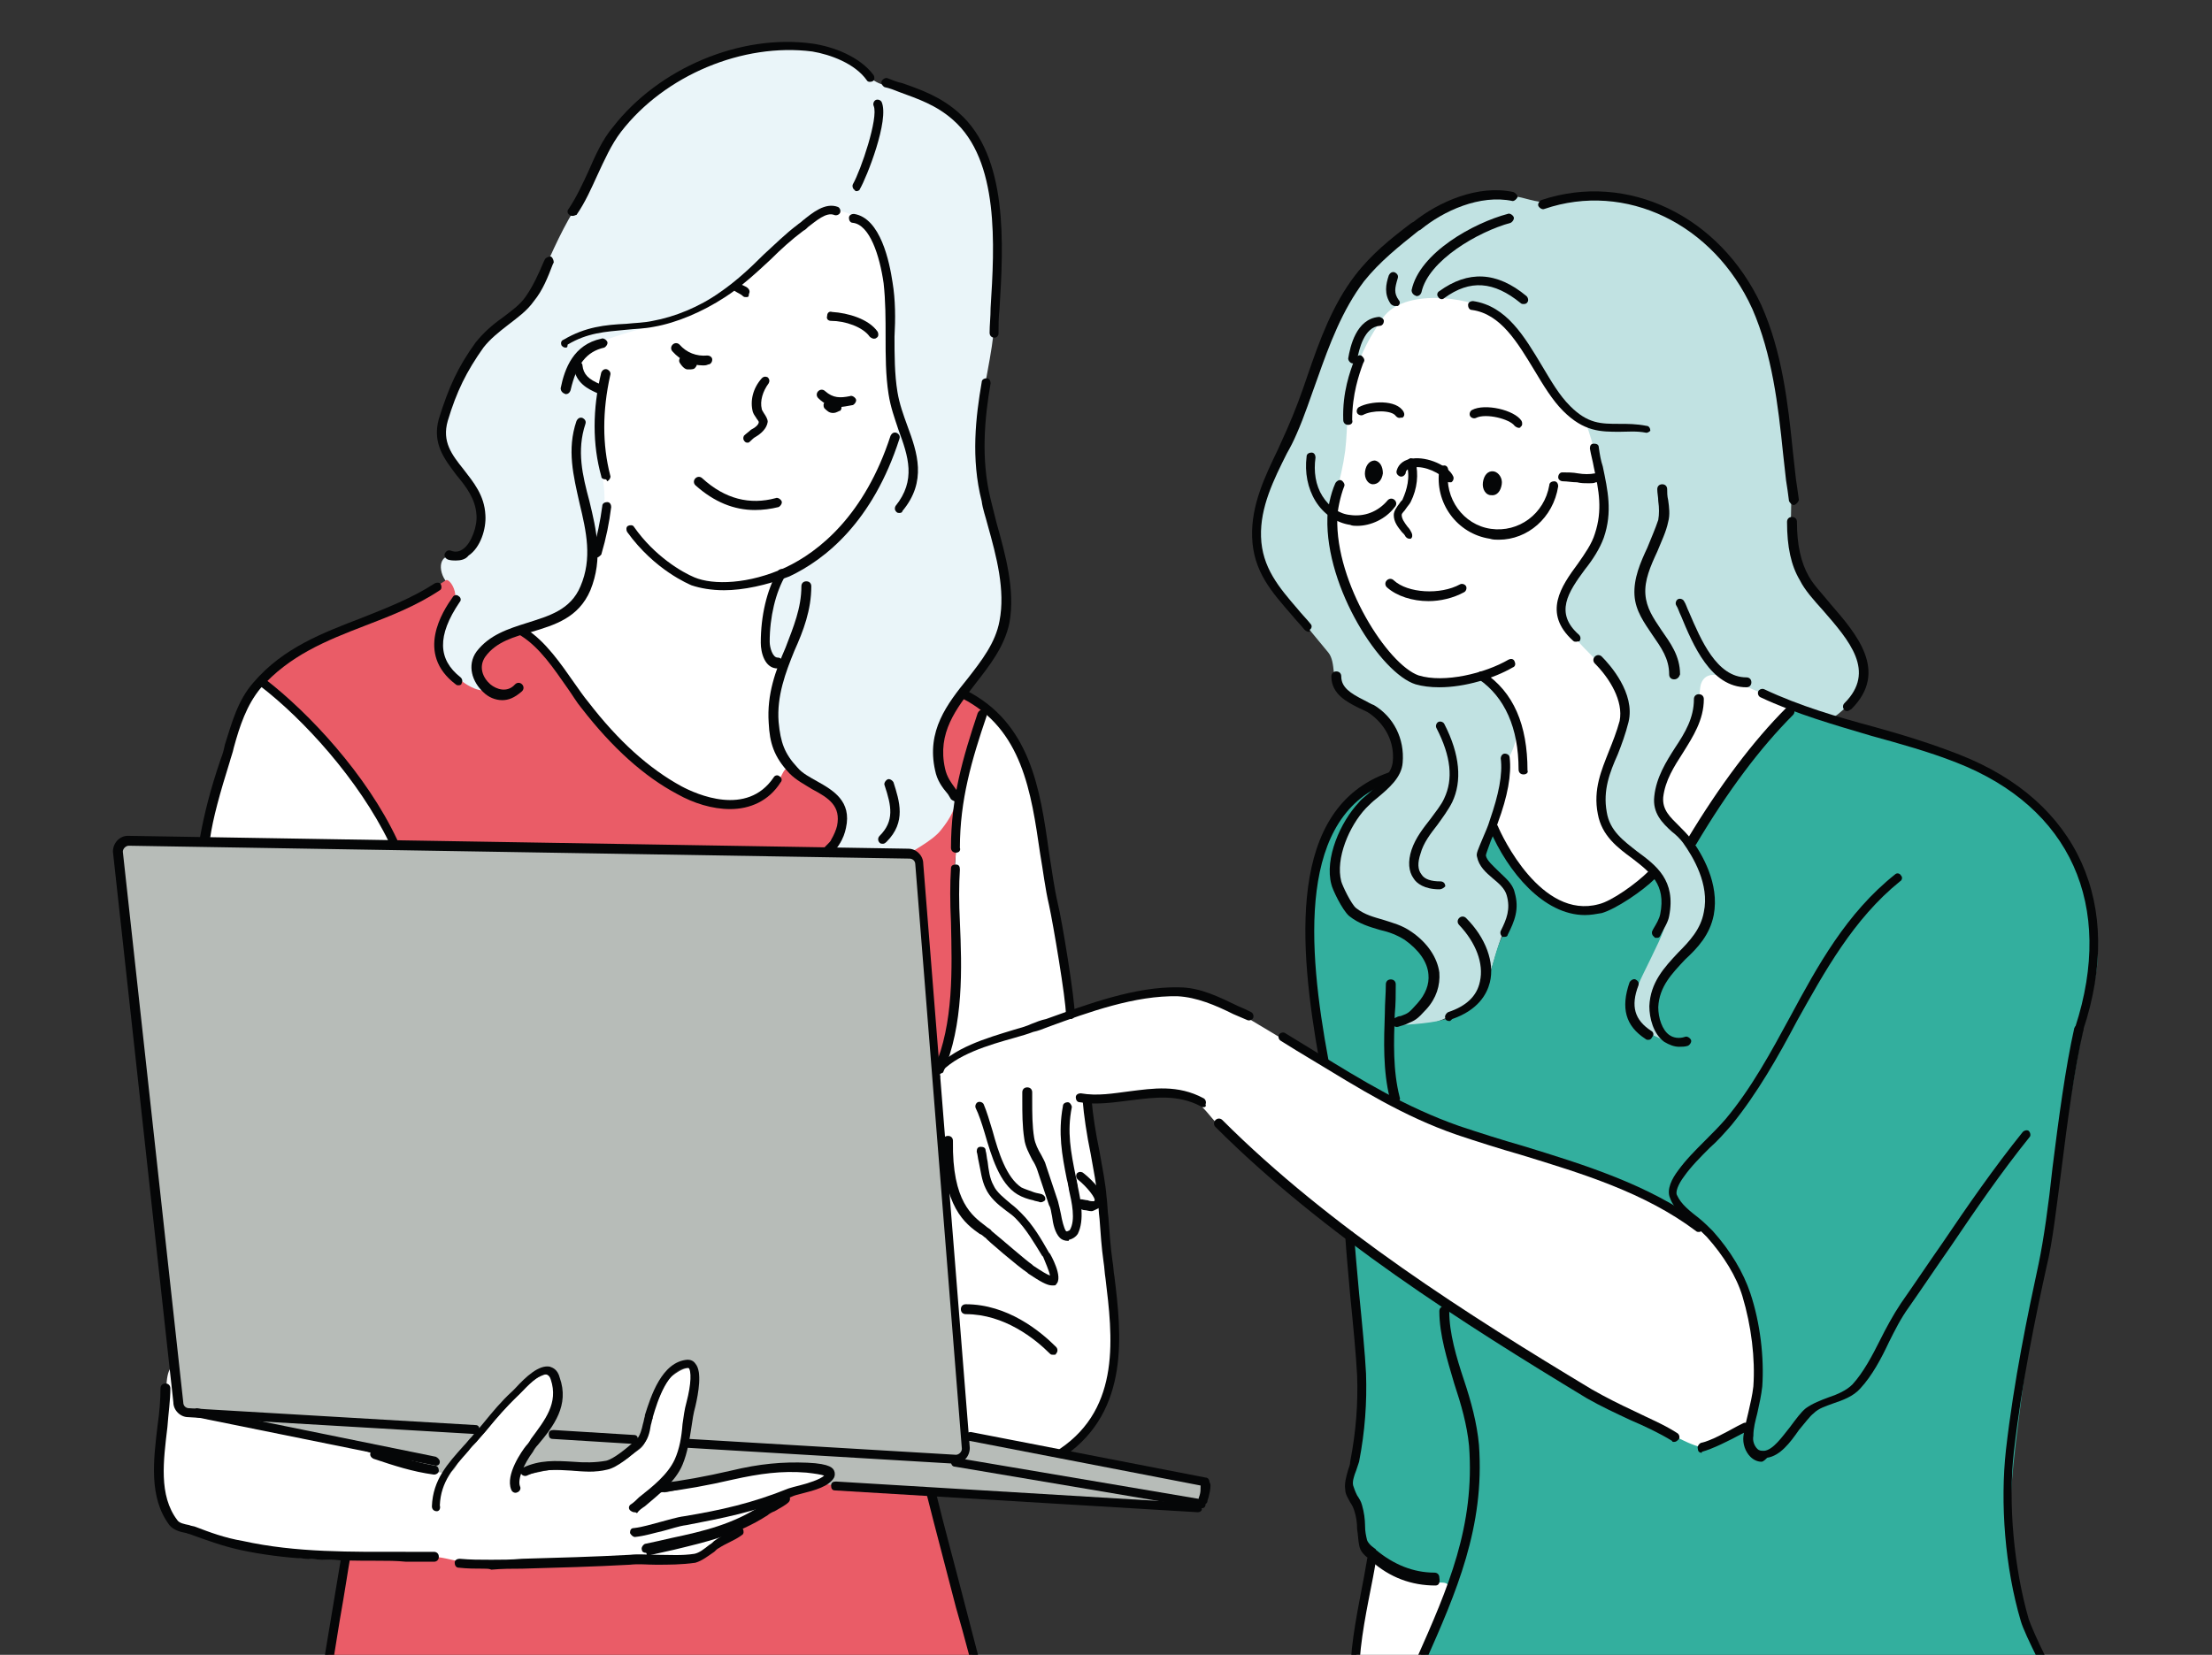 <?xml version="1.0" encoding="utf-8"?>
<!-- Generator: Adobe Illustrator 24.1.1, SVG Export Plug-In . SVG Version: 6.00 Build 0)  -->
<svg version="1.1" id="Layer_1" xmlns="http://www.w3.org/2000/svg" xmlns:xlink="http://www.w3.org/1999/xlink" x="0px" y="0px"
	 viewBox="0 0 223.3 167.1" style="enable-background:new 0 0 223.3 167.1;" xml:space="preserve">
<rect x="0" y="0" width="223.3" height="167.1" fill="#333333" stroke="none"/>
<style type="text/css">
	.st0{fill-rule:evenodd;clip-rule:evenodd;fill:#FFFFFF;}
	.st1{fill-rule:evenodd;clip-rule:evenodd;fill:#EAF5F9;}
	.st2{fill-rule:evenodd;clip-rule:evenodd;fill:#C1E2E2;}
	.st3{fill-rule:evenodd;clip-rule:evenodd;fill:#EA5C67;}
	.st4{fill-rule:evenodd;clip-rule:evenodd;fill:#33AF9E;}
	.st5{fill-rule:evenodd;clip-rule:evenodd;fill:#B7BCB8;}
	.st6{fill:#050607;}
	.st7{fill-rule:evenodd;clip-rule:evenodd;fill:#050607;}
</style>
<g>
	<g>
		<path class="st0" d="M56.7,38.5c0-14.1,22.8-20.2,30-20.2c7.1,0,6.5,10.5,6.5,24.7c0,14.2-12.3,40-19.5,40
			c-3.3,0-19-9.3-22.3-17.7C47.7,55.6,56.7,46.1,56.7,38.5z"/>
		<path class="st0" d="M20.5,84.8c0.1-0.8,1-4.4,1.7-6.7c0.8-2.3,1.1-4.3,2-6.1c0.9-1.8,1.6-3.5,2.3-3c0.7,0.5,4,3.1,5.5,4.9
			c1.5,1.8,4.2,4.9,5.4,6.9c1.2,2,2,3.5,2.2,4c0.2,0.6-0.1,0.5-1.1,0.5C37.5,85.3,20.4,85.3,20.5,84.8z"/>
		<path class="st0" d="M16.8,140.2c0-2,0.7-2.7,0.8-1.6c0.1,1.1,0.1,2.7,0.5,3.5c0.4,0.7,1.4,0.8,2.2,0.8c0.8,0,2.8,0.4,4.3,0.8
			c1.5,0.4,5.9,1.3,8.2,1.7c2.3,0.4,4.9,1.4,6.3,1.9c1.4,0.5,2.3,0.9,3.9,1.2c1.5,0.3,2.3,0.1,3.1-0.7c0.7-0.9,2.3-2.5,3.1-3.5
			c0.8-1,2-2.4,2.9-3.2c0.9-0.8,1.4-1.6,2.2-2c0.8-0.4,1.5-0.7,1.8,0.3c0.3,0.9,0.9,1.8,0.3,3.1c-0.7,1.2-1.7,2.7-2.4,3.8
			c-0.8,1-1.9,2.5-1.1,2.6c0.8,0,1.7-0.4,3-0.5c1.4-0.1,3.5,0.3,4.5,0.1c0.9-0.2,1.9-0.5,3-1.3c1.1-0.9,1.5-0.9,1.8-1.8
			c0.2-0.9,0.5-2.6,1-3.6c0.5-1,0.9-2.3,1.7-2.9c0.8-0.6,1.6-1,2-0.6c0.4,0.3,0.5,0.9,0.4,1.7c-0.1,0.8-0.5,3.8-0.7,4.8
			c-0.2,0.9-0.5,2.6-1,3.4c-0.4,0.8-0.9,1.5-1.4,2c-0.5,0.6-0.4,0.6,0.9,0.3c1.3-0.3,3.5-0.7,4.6-1c1.1-0.2,2.9-0.7,4.7-0.9
			c1.8-0.1,2.4-0.2,4-0.1c1.6,0.1,2.9,0.5,2.6,0.9c-0.3,0.4-2.2,1.2-3,1.4c-0.8,0.2-1.2,0.6-2.4,1.3c-1.2,0.7-2.4,1.2-3.1,1.7
			c-0.7,0.5-0.6,1-1.3,1.4c-0.7,0.4-2.1,1.5-3,2c-0.9,0.5-2,0.6-3.3,0.6c-1.3,0-2.2-0.2-3.8-0.1c-1.6,0.1-3.3,0.3-5.4,0.3
			c-2.1,0-5.4,0.2-7.4,0.2c-2,0.1-4.1,0-4.8-0.1c-0.7-0.1-2-0.6-3.2-0.5c-1.2,0-3.5,0.1-6.1,0c-2.6-0.1-6.4,0-9.6-0.7
			c-3.2-0.7-4.9-1.1-6.8-1.6c-1.8-0.6-2.7-0.5-3.4-1.6c-0.6-1.1-1-1.9-1.1-3.3c-0.2-1.4-0.1-2.4,0.1-4.4
			C16.4,143.7,16.8,142.2,16.8,140.2z"/>
		<path class="st0" d="M94.5,108.2c0.8-1.6,1.3-3.8,1.6-5.8c0.3-2,0.4-4.4,0.4-6.2c0-1.8-0.3-5.5-0.2-7c0.1-1.6,0.2-3.1,0.3-4.8
			c0.1-1.7,0.5-4.6,0.9-6.1c0.4-1.5,0.8-3.3,1.2-4.5c0.4-1.2,0.8-2.2,1.3-1.8c0.4,0.4,1.7,1.3,2.1,2c0.4,0.7,1.5,2.8,1.8,3.8
			c0.3,1,1,4.2,1.3,5.7c0.3,1.6,0.6,4.1,0.8,5.6c0.3,1.5,0.5,2.7,0.9,4.4c0.4,1.7,0.6,3.5,0.9,5c0.3,1.5,0.3,2.9,0.4,3.5
			c0.1,0.6,0.1,0.8-1,1.1c-1.1,0.4-5.3,1.5-6.5,2c-1.2,0.5-3.6,1.3-4.5,2.2C95.1,108.1,94.3,108.6,94.5,108.2z"/>
		<path class="st0" d="M95,115.4c0.5-1.6,14.5-6.2,14.8-4.9c0.3,1.3,0.1,3.2,0.6,4.7c0.4,1.5,0.8,3,1,4.7c0.1,1.7,0.4,4.2,0.5,6.2
			c0.1,2,0.6,4.4,0.7,6c0.1,1.6,0.3,2.9,0,5.1c-0.2,2.2-0.7,4.1-1.5,5.2c-0.8,1.1-2.1,3-3.1,3.7c-1,0.7-1.4,0.6-2.7,0.3
			c-1.4-0.3-8.1-1.6-8.1-1.6S94.9,115.7,95,115.4z"/>
		<path class="st0" d="M133.9,51.1c0-13.7,2-22.2,10.6-22.2c8.5,0,25,12.8,25,26.4c0,7.7,14.7,7.8,13.1,16.2
			c-1.3,6.6-18.5,22.7-22.1,21.9c-14.6-3.2-12.6-19.6-14.9-21.3C138.6,67.1,133.9,61.3,133.9,51.1z"/>
		<path class="st0" d="M136.7,169.1c0,0,0.6-5.2,0.9-6.8c0.3-1.6,0.8-3.9,0.9-4.6c0.1-0.6,0.2-0.5,0.9,0.1c0.8,0.5,2.4,1.6,3.8,1.6
			c1.4,0.1,3.6-0.5,3.3,0.3c-0.3,0.8-1.5,3.9-2.5,6c-0.9,2.2-1.2,3.1-1.2,3.1L136.7,169.1z"/>
		<path class="st0" d="M94.5,108.3c0.1-0.5,1.9-1.5,3.5-2.3c2.3-1.1,5.4-1.8,8.5-2.9c4.5-1.6,8.8-2.9,12.1-2.9c0.5,0,3,0.4,5.6,1.6
			c0.8,0.4,4.9,2.9,10.4,6.2c3.3,1.9,7.4,4.3,11.5,5.9c4.3,1.7,7.8,2.6,11.5,3.7c5,1.4,8.5,3.4,11,4.6c1.2,0.6,3,1.8,4.2,3.1
			c2.3,2.6,3.1,4.5,4,7.8c0.9,3.1,0.6,7.7-0.1,10.2c-0.3,1.1-1.1,1.4-2.3,2c-1.5,0.7-3.4,1.9-5.7-0.1c-1.9-1.7-5.9-2.6-10.1-5.4
			c-5.3-3.4-12.3-7.6-18.5-12c-9.1-6.5-15.4-12.6-17.3-14.4c-0.6-0.6-1.3-1.7-2.2-2.2c-2.1-1.1-4.2-0.6-6.5-0.3
			c-2.2,0.3-5.7-0.2-6.3,1c-0.3,0.6-0.7,3.9-0.1,5.2c0.4,1,0.4,1.5,2,2.7c0.3,0.2,0.9,0.9,1,1.6c0.1,0.9-0.5,0.8-1.6,0.5
			c-0.5-0.1-0.2,1-0.5,2c-0.1,0.5-0.1,1.5-1.3,1c-0.4-0.2-0.8-1.1-1.2-3.3c-0.1-0.6-1.3-0.3-3.4-1.3c-0.5-0.2-1.4-1.3-2.6-4.2
			c-0.4-1-1.6,0.7-0.3,3.8c0.7,1.7,2.9,2.5,4.1,4.3c0.9,1.4,2.2,3.4,2.4,4.5c0.2,0.7-0.6,0.8-0.7,0.8c-1.2-0.6-4.5-3.4-6.5-4.9
			c-2-1.5-2.9-3.3-3.4-5.1C94.6,114.8,94.1,110.5,94.5,108.3z"/>
		<path class="st1" d="M50.5,70.3c-4.3-0.5-7.8-3.4-5.6-7.9c0.8-1.5,1.6-2.4,0.4-3.4c-1.1-1-1.2-3.2,0.6-2.8
			c0.5,0.1,1.9-0.4,2.6-3.1c0.2-1-0.3-3.3-1.6-4.6c-1.4-1.6-2.8-3.7-2.5-5.1c0.9-4.2,3.4-7.9,5.6-10c1.2-1.2,3.3-2.5,4.1-4.2
			c1.2-2.8,2.4-5.6,3.8-7.9c2-3.4,3-7.6,6.5-10.6c3.7-3.2,8.8-5.7,13.8-5.9c2.9-0.2,6.1-0.2,9.5,2.9c1,1,2,0.9,3.3,1.4
			c3,1.1,6.2,2.8,7.4,4.9c0.7,1.2,1.5,3,1.9,5c0.8,4.1,0.5,8.9,0.1,13.5c-0.2,3.2-1.2,6.9-1.5,9.8c-0.2,2.6-0.3,5.1,0.3,7.8
			c1.2,5.1,3.4,10.6,1.4,14.9c-1.2,2.7-4.4,5.7-5.2,7.7c-1.5,4.1-1.1,4.6,1,8.3c1.2,2-2.7,5.4-5.6,5.3c-4.7-0.1-7.3,0.1-7.3-0.3
			c0-0.7,1.6-1.2,1.3-3.6c-0.1-1-1.8-2.6-3.9-3.6c-0.7-0.3-2.2-1.6-2.6-3.6c-0.6-2.9-0.4-4.7,0.2-6.9c0.2-0.6,0.2-0.9-0.8-1.7
			c-0.7-0.6-0.9-3.7,0.4-7c0.4-1,1.2-1.9,2-2.3c3.6-1.7,7.2-5.8,9.3-10.9c0.8-1.9,1.6-2.9,1.1-5c-0.3-1.4-0.6-2.3-0.6-3.8
			c-0.1-2.1-0.2-4.8-0.2-6.7c0.1-6-3.2-11.5-7.4-9c-3.1,1.9-9.2,8.7-12.7,9.9c-3.5,1.2-10.8,2.5-11.6,4.6c-0.4,1.1,1.2,2.5,2.2,2.8
			c0.5,0.1,0.2,2,0,3.1c-0.7,3.2,1.9,6.8,0.3,11c-0.8,2.2-1,4.4-1.7,6.1c-0.6,1.6-1.8,3.1-6,4.3c-1.2,0.3-4.8,1.2-5.1,4
			C47.6,70.2,53.2,70.6,50.5,70.3z"/>
		<path class="st2" d="M140.8,103.3c-0.4-0.6,1.7,0.5,3.7-3.6c0.8-1.7-0.5-3.8-2.4-5.2c-1.9-1.4-4.4-1-5.8-2.5
			c-2.2-2.4-2.6-5.9,1-10.6c1-1.2,3.5-2.7,3.6-4.1c0.1-1.3,0.2-3-1.3-4.6c-1.5-1.6-3.1-1.6-4.4-3c-0.8-0.8-0.3-2.8-1.1-3.8
			c-4.1-5-7.3-8.4-7.3-12.8c0-1.9,1.4-5.3,2.8-7.8c1.7-3,2.9-7,4-10.3c1.6-5,4.7-8.8,8.4-11.4c3.5-2.5,5.4-4.3,10.7-3.8
			c1.2,0.1,2.3,0.7,3.6,0.6c1.1-0.1,3.9-1.2,7.1-0.5c2.7,0.6,5.7,1.7,8.2,3.7c3.6,2.9,5.4,6.4,6.8,10.6c1.4,4.5,1.7,10.7,2.3,14.8
			c0.4,2.5-0.4,5.9,0.6,8c1,2.2,1.5,2.7,3.6,5.2c2.4,2.9,3.6,4.7,3,6.9c-0.3,0.9-0.9,2-3,3.5c-0.3,0.2-6.8-2.4-9.3-3.6
			c-1.8-0.9-3.4-1.4-3.9,0.1c-0.2,0.7,0,2.4-1.2,4.7c-1.3,2.4-3,4.4-3.1,6.7c0,0.8,0.3,1.8,2.5,4.1c1.7,1.7,2.5,3.6,2.8,6.2
			c0.1,1.8-1.3,4.4-3.3,6.1c-0.6,0.5-3.4,3.8-2,6.8c0.8,1.7,1.5,1.6,2.9,1.7c0.7,0.1-7.8,0.5-5.3-6c0.8-2,3.2-5.4,3.2-8.1
			c0-2.1-0.9-3-4.7-6c-1.8-1.4-2.1-5.2-1.6-6.8c1.3-4,3.2-5.6,1.5-9.2c-0.8-1.6-4.3-4.2-5.2-6.1c-0.9-1.8-0.4-3.6,1.3-5.8
			c1.2-1.6,3-4.1,2.3-7.8c-0.2-1.3-1-5.2-1.7-6.8c-0.3-0.7-1.6-1.1-2.1-1.8c-2.3-2.9-4.2-7.6-7.7-9.7c-2.2-1.3-8.6-2.2-10.7,0.8
			c-1.2,1.7-2.2,3.5-2.9,5.8c-0.8,2.4-0.6,5-0.9,7.6c-0.2,1.5-0.5,2.8-1.1,5c-0.6,2.3-0.3,5.9,1.8,10.4c0.7,1.4,4.1,6.5,6,7.4
			c4,1.9,6.9-0.7,7.9,0.4c2.2,2.4,3.8,4.6,1.8,8c-0.4,0.8-0.2,1.9-0.4,2.7c-0.4,2-1.4,4.5-2.1,6.5c-0.2,0.7,0.4,1.2,1.9,2.6
			c2.2,2,0.8,4.1,0.2,5.5c-1.5,3.8-0.9,5.4-4.6,8C145.6,103.5,141.3,104.2,140.8,103.3z"/>
		<path class="st3" d="M39.8,85.3c0,0-2-4.4-4.8-7.7c-3.8-4.6-7.5-8.3-8.6-8.8c-0.2-0.1,1.1-1.7,3.8-3.2c3.1-1.8,7.9-3.3,11.1-4.9
			c2.2-1.1,3.4-1.9,3.7-2.1c0.3-0.3,1.7,1.4,0.5,3.3c-0.8,1.2-2.4,4.5,1,6.8c0.3,0.2,1.5,1.2,2.7,1c0.2,0-0.9-0.3-1.1-1.5
			c-0.2-1.4,1-2.8,1.7-3.2c2.3-1.1,2.9-1.8,4.2-0.2c0.5,0.6,2.6,2.8,4.9,6.2c3.7,5.6,9.3,9.4,13.5,10.4c1.1,0.3,3.4,0.2,5.2-1.2
			c1.4-1.2,1.4-3.3,2.3-2.4c0.4,0.4,1,1,1.7,1.4c1.6,0.9,3.6,1.7,3.6,3.7c0,2.8-1.1,4-5.6,3.6C73.1,85.6,39.8,85.3,39.8,85.3z"/>
		<path class="st3" d="M94.3,108L92.7,87c0,0-0.3-0.8-0.8-0.8c-0.4,0,2.2-1.2,3.1-2.4c0.9-1.1,1.6-2.4,1.4-3.1
			c-0.2-0.7-0.8-1.1-1.2-1.9c-0.4-0.8-0.7-1.7-0.6-3c0.1-1.3,0.2-2.1,0.7-3.2c0.5-1.1,1.1-1.9,1.4-2.2c0.3-0.3,0.9,0,1.3,0.2
			c0.3,0.3,1.8,0.3,1.4,1.2c-0.3,0.9-1,2.5-1.5,4.5c-0.5,2-1.3,5.8-1.3,7.7c0,1.9-0.3,3.4-0.3,4.7c0,1.3,0.1,7.5,0.1,9.7
			c0,2.2-0.2,4.9-0.7,6.6C95.2,106.6,94.3,108,94.3,108z"/>
		<path class="st3" d="M32.4,171.8c0,0,1.8-11.5,2.1-12.6c0.2-1-0.1-2,0.8-2c0.9,0,7.3-0.1,8.3,0c1,0,1.8,0.3,3,0.5
			c1.2,0.3,4.8,0.2,6.6,0.2c1.9,0,6.5-0.4,7.8-0.3c1.4,0,3-0.3,4.1-0.2c1.1,0.1,3.3,0.1,4.6,0c1.3-0.1,1.5-0.8,2.2-1.3
			c0.7-0.5,1.7-0.7,2.3-1.4c0.6-0.7,0.5-1,1.4-1.6c0.9-0.6,2-1.2,2.7-1.6c0.7-0.3,1.5-1,2.4-1.3c0.9-0.2,2.1-0.8,2.8-0.7
			c0.7,0.1,9.3,0.7,9.9,0.8c0.6,0.1,0.5,0.4,0.6,1.1c0.2,0.6,3.2,11.6,3.7,13.8c0.5,2.2,1.4,5.9,1.4,5.9s-21.3,2.2-37.7-0.2
			C45.3,168.7,32.4,171.8,32.4,171.8z"/>
		<path class="st4" d="M133.5,106.8c-0.1-1.2-0.9-6.4-1-7.8c-0.2-1.5-0.3-5.9-0.2-7.3c0.2-1.4,0.5-4.8,1.2-6.3
			c0.7-1.5,1.8-3.6,2.7-4.3c0.9-0.8,1.8-1.3,2.6-1.6c0.8-0.3,0.5,0.2-0.4,1.1c-0.9,0.9-2.4,2.5-2.8,3.6c-0.4,1.2-1.1,3-0.9,4.2
			c0.2,1.3,0.9,2.8,1.5,3.4c0.6,0.6,1.8,1.2,2.7,1.5c0.9,0.3,2.2,0.6,3,1.1c0.8,0.5,1.9,1.2,2.4,2.5c0.5,1.3,0.8,2.3,0.3,3
			c-0.5,0.7-0.7,1.6-1.7,2.4c-1,0.8-2.7,1.2-1.8,1.2c0.9,0,4-0.2,5.1-0.7c1.1-0.4,1.9-0.7,2.5-1.4c0.6-0.7,1.2-1.1,1.6-2.6
			c0.4-1.5,0.9-3.5,1.4-4.3c0.5-0.9,0.9-1.3,1-2.4c0.1-1.1,0.2-2-0.6-2.8c-0.8-0.8-1.6-1.1-2-1.9c-0.4-0.7-0.7-0.5-0.2-1.6
			c0.4-1.1,0.7-2.6,1.1-1.8c0.4,0.8,1.5,2.7,2.6,4c1.1,1.3,2.2,2.6,3.5,3.2c1.3,0.6,3.2,1.2,4.5,0.7c1.3-0.6,2-0.8,3.3-1.8
			c1.2-1,2.1-2.1,2.4-1.7c0.3,0.4,1,0.4,1.1,1.8c0,1.4-0.2,2.8-0.5,3.8c-0.3,1-2.1,4.4-2.5,5.4c-0.4,0.9-1,1.9-0.4,3
			c0.6,1.1,0.9,1.7,1.8,2.1c0.9,0.4,2,1,1.5,0.5c-0.4-0.5-1.1-1.3-1-2.4c0-1.1,0-2.6,0.6-3.4c0.5-0.8,1.6-1.7,2.5-2.9
			c1-1.2,2-1.7,2.2-3.3c0.3-1.6,0.4-2.1,0.1-3.3c-0.3-1.2-1.4-3.4-1.7-3.9c-0.3-0.5,0-0.7,0.6-1.8c0.6-1.1,2.3-3.7,3.3-5.1
			c1-1.3,2.7-3.4,3.7-4.6c1-1.1,1.8-2.2,2.3-2.5c0.4-0.4,0.5-0.5,1.2-0.2c0.7,0.3,3.5,1.3,5.8,2c2.3,0.7,6.8,1.9,9.3,2.8
			c2.4,0.9,4.8,2,6.5,3.3c1.7,1.3,3.4,2.6,4.6,4.5c1.1,2,2.3,3.5,2.8,6c0.5,2.5,0.8,5.6,0.6,7.3c-0.2,1.7-0.9,4.8-1.3,6
			c-0.4,1.2-1.2,6.5-1.8,9.7c-0.5,3.2-1.3,10.5-1.7,12.6c-0.4,2.1-2,8.8-2.5,12.8c-0.5,4-1.5,10.9-1.4,13.6c0,2.7,0.8,8.4,1.3,10.2
			c0.5,1.8,3.8,8.8,3.8,8.8s-7.5-1.9-20-1.6c-12.6,0.2-31.8-0.8-31.8-0.8c-10.6,0.2-13.2,0.2-13.2,0.2s-0.1,0,0.5-1.3
			c0.6-1.4,1.8-3.7,2.4-5.6c0.6-1.9,0.3-2.3-0.5-2.3c-0.8,0-1.5,0-3.2-0.6c-1.7-0.6-1.9-0.8-3-1.6c-1.1-0.8-1.4-1.1-1.5-2
			c-0.1-0.8,0.1-2.4-0.4-3.3c-0.4-0.8-1-1.1-1-1.9c0-0.8,0.7-2.8,0.8-3.7c0.2-0.9,0.6-7.3,0.5-8.8c-0.1-1.5-0.4-5-0.6-6.4
			c-0.2-1.5-0.6-4.7-0.6-5.6c0-0.9,0-1.2,1-0.4c1.1,0.7,6.1,4.5,7.9,5.6c1.8,1.1,9.1,5.9,11.4,7.3c2.3,1.4,4.4,2.7,5.6,3.3
			c1.2,0.6,2.4,1.2,4,2c1.6,0.7,4.9,2.7,5.7,2.4c0.8-0.2,3.5-1.6,4.2-1.9c0.6-0.3,1-2.1,1.3-4.3c0.3-2.1-0.2-5.9-0.8-7.9
			c-0.6-2-1.1-3.5-2.2-5c-1-1.5-1.7-2.5-3.2-3.4c-1.4-0.9-2.7-1.9-4.3-2.7c-1.6-0.8-4-2-5.7-2.5c-1.7-0.5-3.8-1.2-6.5-2.1
			c-2.7-0.8-5-1.5-7.4-2.4c-2.4-0.8-4.4-1.7-6.3-2.7c-1.9-1-3.7-1.9-5.1-2.8C134.5,107.8,133.6,107.3,133.5,106.8z"/>
		<path class="st5" d="M17.9,141.4l-6.1-55.5c0,0,0-1.1,1-1c1,0.1,79,1.2,79,1.2s0.9,0,0.9,0.9c0,0.9,4.7,57.9,4.7,57.9l24.3,4.8
			c0,0,0.3,1.4-0.4,2.1c-0.6,0.7-2.4,0.3-2.4,0.3l-34.5-2.1c0,0-1.6-0.1-1.2-0.4c0.4-0.3,1-1.1,0.3-1.2c-0.7-0.2-2.8-0.6-4.2-0.3
			c-1.4,0.2-4.1,0.5-5.4,0.8c-1.4,0.4-2.5,0.6-4,0.8c-1.5,0.2-3.3,0.5-2.9,0.2c0.4-0.3,1.4-2,1.7-2.6c0.3-0.5,0.5-1.5,0.7-2.5
			c0.2-1,0.6-2.7,0.8-3.8c0.1-1.1,0.7-2.4,0-2.8c-0.6-0.5-0.9-0.6-1.9,0.1c-1,0.7-2.5,3.4-2.7,4.3c-0.1,0.9-0.4,2.5-0.8,3
			c-0.5,0.5-1.5,1.5-2.3,1.9c-0.9,0.4-1.4,0.6-2.6,0.6c-1.2-0.1-2.8-0.1-3.9,0c-1.1,0.1-1.9,0.4-2.6,0.5c-0.7,0.1-1.1,0-0.8-0.4
			c0.3-0.4,1.2-1.8,1.7-2.4c0.4-0.6,1.7-2.6,1.9-3.3c0.2-0.7,0.3-2,0.2-2.6c-0.1-0.7-0.4-1.5-1.1-1.3c-0.7,0.1-1.3,0.6-1.8,1
			c-0.5,0.4-2.8,2.9-3.4,3.5c-0.5,0.6-2.7,3.3-3.4,4c-0.8,0.8-0.6,1.5-1.5,1.6c-0.9,0.1-1.6-0.2-3.1-0.7c-1.5-0.4-2.7-1.1-3.9-1.4
			c-1.2-0.4-1.4-0.3-3.7-0.8c-2.2-0.4-7.8-1.7-9-2c-1.2-0.3-3.9-0.8-4.8-0.9c-0.9-0.1-1.9-0.1-2.3-0.4
			C18,142.1,17.9,141.4,17.9,141.4z"/>
		<g>
			<path class="st6" d="M73.1,59.6c-1.3,0-2.4-0.2-3.3-0.5c-0.2-0.1-3.7-1.5-6.5-5.4c-0.1-0.2-0.1-0.5,0.1-0.6
				c0.2-0.1,0.5-0.1,0.6,0.1c2.1,3,4.9,4.6,6.1,5.1c1.9,0.8,5.5,0.7,9.2-1c3.4-1.6,8-5.3,10.6-13.3c0.1-0.2,0.3-0.4,0.6-0.3
				c0.2,0.1,0.4,0.3,0.3,0.6c-2.7,8.4-7.5,12.2-11.1,13.9C77.4,59.1,75,59.6,73.1,59.6z"/>
		</g>
		<g>
			<path class="st6" d="M61.1,48.4c-0.2,0-0.4-0.1-0.4-0.3c-0.9-3.2-0.9-6.8,0-10.5c0.1-0.2,0.3-0.4,0.6-0.3
				c0.2,0.1,0.4,0.3,0.3,0.6c-0.8,3.6-0.8,7,0,10.1c0.1,0.2-0.1,0.5-0.3,0.6C61.2,48.4,61.2,48.4,61.1,48.4z"/>
		</g>
		<g>
			<path class="st6" d="M60.5,39.7c-0.1,0-0.1,0-0.2,0c-0.9-0.4-2.2-1-2.4-2.7c0-0.3,0.2-0.5,0.4-0.5c0.3,0,0.5,0.2,0.5,0.4
				c0.1,0.9,0.6,1.4,1.8,1.9c0.2,0.1,0.4,0.4,0.3,0.6C60.9,39.6,60.7,39.7,60.5,39.7z"/>
		</g>
		<g>
			<path class="st6" d="M75.5,44.7c-0.1,0-0.2,0-0.3-0.1c-0.2-0.2-0.2-0.4-0.1-0.6c0.2-0.2,0.5-0.4,0.7-0.6c0.4-0.2,0.8-0.5,0.8-0.8
				c0,0-0.1-0.2-0.2-0.3c-0.1-0.2-0.3-0.4-0.4-0.7c-0.3-1.1,0-2.4,0.9-3.4c0.2-0.2,0.4-0.2,0.6-0.1c0.2,0.2,0.2,0.4,0.1,0.6
				c-0.6,0.8-0.9,1.8-0.7,2.6c0,0.1,0.1,0.2,0.2,0.4c0.2,0.3,0.4,0.6,0.4,0.9c-0.1,0.7-0.7,1.2-1.2,1.5c-0.2,0.1-0.4,0.3-0.5,0.4
				C75.7,44.6,75.6,44.7,75.5,44.7z"/>
		</g>
		<g>
			<path class="st6" d="M75.3,30c-0.1,0-0.2,0-0.3-0.1c-0.2-0.2-0.5-0.3-0.8-0.5c-0.2-0.1-0.3-0.4-0.2-0.6c0.1-0.2,0.4-0.3,0.6-0.2
				c0.3,0.2,0.7,0.3,0.9,0.5c0.2,0.2,0.2,0.4,0.1,0.6C75.6,30,75.5,30,75.3,30z"/>
		</g>
		<g>
			<path class="st6" d="M88.2,34.2c-0.1,0-0.3-0.1-0.4-0.2c-0.7-1-2.5-1.6-3.9-1.6c-0.3,0-0.5-0.2-0.4-0.5c0-0.3,0.2-0.5,0.5-0.4
				c1.6,0.1,3.7,0.7,4.6,2c0.1,0.2,0.1,0.5-0.1,0.6C88.4,34.2,88.3,34.2,88.2,34.2z"/>
		</g>
		<g>
			<path class="st6" d="M76.2,51.5c-2.1,0-4.1-0.8-6-2.5c-0.2-0.2-0.2-0.5,0-0.7c0.2-0.2,0.5-0.2,0.7,0c2.3,2.1,4.8,2.7,7.4,2
				c0.2-0.1,0.5,0.1,0.6,0.3c0.1,0.2-0.1,0.5-0.3,0.6C77.8,51.4,77,51.5,76.2,51.5z"/>
		</g>
		<g>
			<path class="st6" d="M86.5,19.3c-0.1,0-0.2,0-0.2-0.1c-0.2-0.1-0.3-0.4-0.2-0.6c0.8-1.4,2.6-6.7,2.1-7.9c-0.1-0.2,0-0.5,0.2-0.6
				c0.2-0.1,0.5,0,0.6,0.2c0.8,1.8-1.5,7.6-2.2,8.8C86.8,19.2,86.6,19.3,86.5,19.3z"/>
		</g>
		<g>
			<path class="st6" d="M100.4,34.1C100.4,34.1,100.4,34.1,100.4,34.1c-0.3,0-0.5-0.2-0.5-0.5c0-0.8,0.1-1.6,0.1-2.5
				c0.4-6.3,0.9-14.9-3.8-19c-1.7-1.5-3.5-2.1-5.4-2.8c-0.5-0.2-1-0.4-1.5-0.5c-0.2-0.1-0.4-0.4-0.3-0.6c0.1-0.2,0.4-0.4,0.6-0.3
				c0.5,0.2,1,0.4,1.5,0.5c2,0.7,3.9,1.4,5.7,3c5,4.4,4.5,13.3,4.1,19.8c-0.1,0.9-0.1,1.7-0.1,2.5C100.8,33.9,100.6,34.1,100.4,34.1
				z"/>
		</g>
		<g>
			<path class="st6" d="M57.1,39.8C57,39.8,57,39.8,57.1,39.8c-0.3-0.1-0.5-0.3-0.5-0.6c0.4-2,1.3-4.4,4.1-5
				c0.2-0.1,0.5,0.1,0.6,0.3c0.1,0.2-0.1,0.5-0.3,0.6c-1.8,0.4-2.8,1.7-3.4,4.3C57.5,39.7,57.3,39.8,57.1,39.8z"/>
		</g>
		<g>
			<path class="st6" d="M71,36.9c-1.2,0-2.3-0.5-3.1-1.4c-0.2-0.2-0.2-0.5,0-0.7c0.2-0.2,0.5-0.2,0.7,0c0.7,0.8,1.7,1.2,2.8,1.1
				c0.3,0,0.5,0.2,0.5,0.4c0,0.3-0.2,0.5-0.4,0.5C71.3,36.9,71.1,36.9,71,36.9z"/>
		</g>
		<g>
			<path class="st6" d="M84.7,41.1c-0.7,0-1.4-0.2-2.1-0.9c-0.2-0.2-0.2-0.5,0-0.7c0.2-0.2,0.5-0.2,0.7,0c0.8,0.7,1.5,0.7,2.5,0.5
				c0.2-0.1,0.5,0.1,0.6,0.3s-0.1,0.5-0.3,0.6C85.5,41,85.1,41.1,84.7,41.1z"/>
		</g>
		<g>
			<path class="st6" d="M69.6,37.3c-0.1,0-0.1,0-0.2,0c-0.2,0-0.5-0.2-0.8-0.7c-0.1-0.2,0-0.5,0.2-0.6c0.2-0.1,0.5,0,0.6,0.2
				c0,0.1,0.1,0.2,0.1,0.2c0,0,0,0,0,0c0.2-0.2,0.5-0.2,0.7,0c0.2,0.2,0.2,0.5,0,0.7C70.1,37.3,69.8,37.3,69.6,37.3z M69.6,36.4
				L69.6,36.4L69.6,36.4z"/>
		</g>
		<g>
			<path class="st6" d="M84.1,41.7C84.1,41.7,84.1,41.7,84.1,41.7c-0.4,0-0.6-0.2-0.9-0.5c-0.1-0.2-0.1-0.5,0.1-0.6
				c0.2-0.1,0.5-0.1,0.6,0.1c0.1,0.1,0.1,0.1,0.1,0.2c0,0,0.1,0,0.1-0.1c0.2-0.2,0.5-0.2,0.7,0c0.2,0.2,0.2,0.5,0,0.7
				C84.8,41.4,84.5,41.7,84.1,41.7z"/>
		</g>
		<g>
			<path class="st6" d="M90.8,51.8c-0.1,0-0.2,0-0.3-0.1c-0.2-0.2-0.2-0.4-0.1-0.6c2.1-2.6,1.3-5,0.3-7.7c-0.4-1.2-0.8-2.3-1-3.6
				c-0.3-1.9-0.3-3.9-0.3-5.8c0-1.8,0-3.6-0.2-5.4c-0.4-2.8-1.4-5.9-3.1-6.1c-0.3,0-0.4-0.3-0.4-0.5c0-0.3,0.3-0.4,0.5-0.4
				c2.7,0.4,3.6,4.9,3.9,6.9c0.3,1.8,0.3,3.7,0.2,5.5c0,1.8,0,3.8,0.3,5.6c0.2,1.2,0.6,2.3,1,3.4c1,2.7,2,5.6-0.5,8.6
				C91.1,51.7,91,51.8,90.8,51.8z"/>
		</g>
		<g>
			<path class="st6" d="M57.8,21.8c-0.1,0-0.2,0-0.3-0.1c-0.2-0.1-0.3-0.4-0.1-0.6c0.8-1.2,1.4-2.5,2-3.8c0.7-1.6,1.4-3.2,2.5-4.5
				c4.6-5.9,12.8-9.4,20.1-8.4c2.1,0.3,4.8,1.3,6.2,3.2c0.1,0.2,0.1,0.5-0.1,0.6c-0.2,0.1-0.5,0.1-0.6-0.1c-1.2-1.7-3.7-2.6-5.5-2.9
				C75,4.3,67.1,7.6,62.7,13.3c-1,1.3-1.7,2.9-2.4,4.4c-0.6,1.3-1.2,2.7-2.1,4C58.1,21.7,58,21.8,57.8,21.8z"/>
		</g>
		<g>
			<path class="st6" d="M57.1,35.1c-0.2,0-0.3-0.1-0.4-0.2c-0.1-0.2-0.1-0.5,0.2-0.6c2.2-1.3,4.2-1.5,6.3-1.6
				c0.9-0.1,1.8-0.1,2.7-0.3c2.2-0.4,4.7-1.4,6.8-2.9c1.6-1.1,3-2.4,4.4-3.8c1.1-1,2.2-2.1,3.4-3c0.1-0.1,0.3-0.2,0.5-0.4
				c1-0.8,2.3-1.9,3.6-1.4c0.2,0.1,0.3,0.4,0.2,0.6c-0.1,0.2-0.4,0.3-0.6,0.2c-0.8-0.3-1.8,0.6-2.6,1.2c-0.2,0.2-0.3,0.3-0.5,0.4
				c-1.2,0.9-2.3,1.9-3.3,2.9c-1.4,1.3-2.9,2.7-4.6,3.8c-2.3,1.5-4.9,2.6-7.2,3c-1,0.2-1.9,0.2-2.8,0.3c-2.1,0.2-3.9,0.3-5.9,1.5
				C57.3,35.1,57.2,35.1,57.1,35.1z"/>
		</g>
		<g>
			<path class="st6" d="M46,56.6c-0.2,0-0.5,0-0.8-0.1c-0.2-0.1-0.4-0.3-0.3-0.6c0.1-0.2,0.3-0.4,0.6-0.3c0.5,0.2,0.9,0.1,1.3-0.2
				c0.8-0.6,1.4-2.3,1.3-3.4c-0.1-1.6-1-2.8-2-4c-1.2-1.6-2.5-3.2-1.8-5.7c1-3.2,1.9-5.2,3.7-7.7c0.8-1,1.7-1.8,2.7-2.5
				c0.9-0.7,1.8-1.3,2.4-2.2c0.7-1,1.3-2.3,1.8-3.5l0.1-0.2c0.1-0.2,0.4-0.3,0.6-0.3c0.2,0.1,0.3,0.4,0.3,0.6l-0.1,0.2
				c-0.5,1.3-1,2.6-1.9,3.7c-0.7,1-1.7,1.7-2.6,2.4c-0.9,0.7-1.8,1.4-2.5,2.3c-1.7,2.4-2.7,4.4-3.6,7.4c-0.6,2.1,0.4,3.4,1.6,4.9
				c1,1.3,2.1,2.6,2.2,4.6c0.1,1.4-0.5,3.3-1.7,4.1C47,56.5,46.5,56.6,46,56.6z"/>
		</g>
		<g>
			<path class="st6" d="M50.7,70.7c-0.7,0-1.4-0.3-1.9-0.8c-1.1-1-1.7-2.7-0.7-4.1c1.3-1.7,3.2-2.3,5.1-2.9c2.2-0.7,4.4-1.3,5.4-3.7
				c1.2-2.8,0.6-5.5-0.1-8.4c-0.6-2.7-1.3-5.4-0.3-8.3c0.1-0.2,0.3-0.4,0.6-0.3c0.2,0.1,0.4,0.3,0.3,0.6c-0.9,2.7-0.3,5.2,0.4,7.8
				c0.7,2.9,1.4,5.8,0.1,9c-1.2,2.8-3.6,3.5-5.9,4.2c-1.8,0.5-3.6,1-4.7,2.5c-0.7,1-0.3,2.1,0.5,2.8c0.6,0.5,1.7,0.9,2.5,0
				c0.2-0.2,0.5-0.2,0.7,0c0.2,0.2,0.2,0.5,0,0.7C51.9,70.5,51.3,70.7,50.7,70.7z"/>
		</g>
		<g>
			<path class="st6" d="M145.3,69.4c-0.9,0-1.7-0.1-2.4-0.3c-3.5-1.1-9.1-9.7-8.9-16.8c0-0.8,0.3-2.4,0.8-3.5
				c0.1-0.2,0.4-0.4,0.6-0.3c0.2,0.1,0.4,0.4,0.3,0.6c-0.4,1-0.7,2.5-0.7,3.2c-0.2,6.6,5.1,14.8,8.2,15.9c2.6,0.8,6.7-0.2,9.1-1.6
				c0.2-0.1,0.5-0.1,0.6,0.2c0.1,0.2,0.1,0.5-0.2,0.6C150.8,68.5,147.9,69.4,145.3,69.4z"/>
		</g>
		<g>
			<path class="st6" d="M136.1,42.9c-0.3,0-0.5-0.2-0.5-0.5c-0.1-2.8,0.7-4.9,1.1-6l0.1-0.2c0.1-0.2,0.4-0.4,0.6-0.3
				c0.2,0.1,0.4,0.4,0.3,0.6l-0.1,0.2c-0.4,1.1-1.1,3.1-1.1,5.7C136.6,42.7,136.4,42.9,136.1,42.9C136.1,42.9,136.1,42.9,136.1,42.9
				z"/>
		</g>
		<g>
			<path class="st6" d="M141.3,42.2c-0.2,0-0.3-0.1-0.4-0.2c-0.4-0.6-2.4-0.6-3.3-0.1c-0.2,0.1-0.5,0-0.6-0.2
				c-0.1-0.2,0-0.5,0.2-0.6c1.1-0.6,3.8-0.8,4.5,0.5c0.1,0.2,0.1,0.5-0.2,0.6C141.5,42.1,141.4,42.2,141.3,42.2z"/>
		</g>
		<g>
			<path class="st6" d="M153.3,43.2c-0.1,0-0.3-0.1-0.4-0.2c-0.5-0.7-2.9-1.3-3.9-0.8c-0.2,0.1-0.5,0-0.6-0.2
				c-0.1-0.2,0-0.5,0.2-0.6c1.3-0.7,4.3,0,5,1.1c0.1,0.2,0.1,0.5-0.1,0.6C153.5,43.2,153.4,43.2,153.3,43.2z"/>
		</g>
		<g>
			<path class="st6" d="M142.3,54.4c-0.2,0-0.3-0.1-0.4-0.2c-0.1-0.2-0.2-0.3-0.4-0.5c-0.4-0.5-0.8-1-0.8-1.7c0-0.4,0.3-0.8,0.6-1.2
				c0.1-0.2,0.3-0.3,0.3-0.4c0.4-0.9,0.8-2.2,0.4-3.5c-0.1-0.2,0.1-0.5,0.3-0.6c0.2-0.1,0.5,0.1,0.6,0.3c0.3,1.3,0.2,2.7-0.5,4.1
				c-0.1,0.2-0.3,0.4-0.5,0.7c-0.1,0.2-0.4,0.4-0.4,0.6c0,0.4,0.3,0.8,0.6,1.2c0.2,0.2,0.3,0.4,0.4,0.6c0.1,0.2,0.1,0.5-0.1,0.6
				C142.5,54.4,142.4,54.4,142.3,54.4z"/>
		</g>
		<g>
			<path class="st6" d="M144.2,60.7c-1.6,0-3.2-0.5-4.2-1.4c-0.2-0.2-0.2-0.5,0-0.7c0.2-0.2,0.5-0.2,0.7,0c1.4,1.3,4.7,1.5,6.7,0.4
				c0.2-0.1,0.5,0,0.6,0.2c0.1,0.2,0,0.5-0.2,0.6C146.7,60.4,145.4,60.7,144.2,60.7z"/>
		</g>
		<g>
			<path class="st6" d="M143,29.9C143,29.9,143,29.9,143,29.9c-0.3-0.1-0.5-0.3-0.5-0.6c0.8-3.8,6.3-6.8,9.7-7.7
				c0.2-0.1,0.5,0.1,0.6,0.3c0.1,0.2-0.1,0.5-0.3,0.6c-3.3,0.9-8.3,3.8-9,7C143.4,29.8,143.2,29.9,143,29.9z"/>
		</g>
		<g>
			<path class="st6" d="M132.1,63.8c-0.1,0-0.3-0.1-0.4-0.2c-0.4-0.5-0.9-1-1.3-1.5c-2-2.3-3.9-4.4-4-7.9c-0.1-3.2,1.3-6.1,2.6-8.8
				c0.3-0.7,0.6-1.3,0.9-2c0.8-1.8,1.5-3.7,2.1-5.5c1.2-3.5,2.5-7.1,4.8-10.1c1.7-2.2,3.6-3.7,5.7-5.3l0.2-0.1c2.5-2,6.5-3.8,10.1-3
				c0.2,0.1,0.4,0.3,0.4,0.5c-0.1,0.2-0.3,0.4-0.5,0.4c-3.3-0.7-7,1-9.3,2.9l-0.2,0.1c-2,1.6-3.9,3.1-5.5,5.1
				c-2.2,2.9-3.5,6.4-4.7,9.8c-0.7,1.9-1.3,3.8-2.1,5.6c-0.3,0.7-0.6,1.3-1,2c-1.3,2.6-2.7,5.4-2.6,8.4c0.1,3.1,1.8,5.1,3.7,7.3
				c0.4,0.5,0.9,1,1.3,1.5c0.2,0.2,0.1,0.5-0.1,0.6C132.3,63.8,132.2,63.8,132.1,63.8z"/>
		</g>
		<g>
			<path class="st6" d="M153.8,30.7c-0.1,0-0.2,0-0.3-0.1c-2.7-2.2-5.1-2.4-7.7-0.5c-0.2,0.2-0.5,0.1-0.6-0.1
				c-0.2-0.2-0.1-0.5,0.1-0.6c2.9-2.1,5.8-2,8.8,0.5c0.2,0.2,0.2,0.5,0.1,0.6C154.1,30.7,153.9,30.7,153.8,30.7z"/>
		</g>
		<g>
			<path class="st6" d="M166.2,43.7C166.1,43.7,166.1,43.7,166.2,43.7c-1-0.2-1.9-0.1-2.7-0.1c-1.9,0-3.6,0-5.7-2.1
				c-1.1-1.1-2-2.6-2.9-4.1c-1.7-2.8-3.4-5.7-6.3-6.1c-0.3,0-0.4-0.3-0.4-0.5c0-0.3,0.3-0.4,0.5-0.4c3.4,0.5,5.2,3.6,7,6.6
				c0.9,1.5,1.7,2.9,2.8,4c1.8,1.8,3.1,1.8,5,1.8c0.8,0,1.7,0,2.7,0.2c0.3,0,0.4,0.3,0.4,0.5C166.6,43.5,166.4,43.7,166.2,43.7z"/>
		</g>
		<g>
			<path class="st6" d="M140.8,30.9c-0.1,0-0.3-0.1-0.4-0.2c-0.7-1-0.5-2-0.2-2.9c0.1-0.2,0.3-0.4,0.6-0.3c0.2,0.1,0.4,0.3,0.3,0.6
				c-0.3,1-0.4,1.5,0.1,2.2c0.2,0.2,0.1,0.5-0.1,0.6C141,30.9,140.9,30.9,140.8,30.9z"/>
		</g>
		<g>
			<path class="st6" d="M136.6,36.7C136.6,36.7,136.5,36.7,136.6,36.7c-0.3,0-0.5-0.3-0.5-0.5c0.2-1.2,0.8-4,3.1-4.2
				c0.2,0,0.5,0.2,0.5,0.4c0,0.3-0.2,0.5-0.4,0.5c-1.6,0.1-2.1,2.4-2.3,3.4C137,36.5,136.8,36.7,136.6,36.7z"/>
		</g>
		<g>
			<path class="st6" d="M137,53.1c-0.2,0-0.5,0-0.7-0.1c-1.4-0.2-2.7-1.1-3.5-2.4c-0.8-1.3-1.1-2.9-0.9-4.5c0-0.3,0.3-0.4,0.5-0.4
				c0.3,0,0.4,0.3,0.4,0.5c-0.2,1.4,0,2.8,0.7,3.9c0.7,1.1,1.7,1.8,2.8,1.9c1.4,0.2,2.8-0.3,3.8-1.5c0.2-0.2,0.5-0.2,0.7,0
				c0.2,0.2,0.2,0.5,0,0.7C139.9,52.4,138.4,53.1,137,53.1z"/>
		</g>
		<g>
			<path class="st6" d="M151.3,54.5c-0.3,0-0.6,0-0.9-0.1c-3.3-0.5-5.6-3.6-5.1-7c0-0.3,0.3-0.4,0.5-0.4c0.3,0,0.4,0.3,0.4,0.5
				c-0.4,2.8,1.5,5.5,4.3,5.9c2.8,0.4,5.4-1.5,5.9-4.4c0-0.3,0.3-0.4,0.5-0.4c0.3,0,0.4,0.3,0.4,0.5
				C156.8,52.3,154.2,54.5,151.3,54.5z"/>
		</g>
		<g>
			<path class="st6" d="M146.3,48.7c-0.2,0-0.3-0.1-0.4-0.2c-0.4-0.7-2.1-1.5-3.2-1.3c-0.7,0.1-0.8,0.4-0.8,0.6
				c-0.1,0.2-0.3,0.4-0.6,0.3c-0.2-0.1-0.4-0.3-0.3-0.6c0.2-0.7,0.8-1.1,1.6-1.2c1.5-0.2,3.6,0.7,4.1,1.8c0.1,0.2,0,0.5-0.2,0.6
				C146.4,48.7,146.3,48.7,146.3,48.7z"/>
		</g>
		<g>
			<path class="st6" d="M160.4,48.8c-0.4,0-0.8,0-1.2-0.1c-0.5,0-1-0.1-1.4-0.1c-0.3,0-0.5-0.2-0.5-0.4c0-0.3,0.2-0.5,0.4-0.5
				c0.5,0,1.1,0,1.6,0.1c0.6,0.1,1.2,0.1,1.7,0c0.3,0,0.5,0.1,0.5,0.4c0,0.3-0.1,0.5-0.4,0.5C160.9,48.8,160.7,48.8,160.4,48.8z"/>
		</g>
		<path class="st7" d="M137.8,47.6c0.1-0.7,0.5-1.1,1-1.1c0.5,0.1,0.8,0.6,0.8,1.3c-0.1,0.7-0.5,1.1-1,1.1
			C138.1,48.9,137.7,48.3,137.8,47.6z"/>
		<path class="st7" d="M149.7,48.7c0.1-0.7,0.5-1.2,1.1-1.1c0.5,0.1,0.9,0.7,0.8,1.3c-0.1,0.7-0.5,1.2-1.1,1.1
			C150,50,149.6,49.4,149.7,48.7z"/>
		<g>
			<path class="st6" d="M159.1,64.8c-0.1,0-0.2,0-0.3-0.1c-3.1-2.8-1.2-5.5,0.5-7.8c0.7-1,1.4-2,1.7-3c0.8-2.4,0.4-4.4-0.1-6.7
				c-0.1-0.6-0.3-1.3-0.4-1.9c0-0.3,0.1-0.5,0.4-0.5c0.3,0,0.5,0.1,0.5,0.4c0.1,0.7,0.2,1.3,0.4,1.9c0.5,2.4,1,4.6,0.1,7.2
				c-0.4,1.1-1.1,2.2-1.9,3.2c-1.7,2.3-3.1,4.4-0.6,6.6c0.2,0.2,0.2,0.5,0,0.7C159.4,64.7,159.3,64.8,159.1,64.8z"/>
		</g>
		<g>
			<path class="st6" d="M60.2,56.3c0,0-0.1,0-0.1,0c-0.2-0.1-0.4-0.3-0.3-0.6c0.5-1.6,0.8-3.1,1-4.6c0-0.3,0.3-0.4,0.5-0.4
				c0.3,0,0.4,0.3,0.4,0.5c-0.2,1.6-0.5,3.1-1,4.8C60.5,56.2,60.4,56.3,60.2,56.3z"/>
		</g>
		<g>
			<path class="st6" d="M96.4,80.9c-0.1,0-0.3-0.1-0.4-0.2c-0.1-0.2-0.2-0.3-0.3-0.5c-0.6-0.7-1.1-1.4-1.3-2.4
				c-0.9-4,1.2-6.7,3.3-9.3c1.4-1.8,2.8-3.6,3.2-5.8c0.6-3.1-0.3-6.5-1.2-9.7c-0.2-0.8-0.5-1.6-0.6-2.4c-1.1-4.3-0.6-8.5,0-12
				c0-0.3,0.3-0.4,0.5-0.4c0.3,0,0.4,0.3,0.4,0.5c-0.6,3.5-1,7.6,0,11.7c0.2,0.8,0.4,1.6,0.6,2.4c0.9,3.2,1.9,6.8,1.3,10.1
				c-0.5,2.4-2,4.3-3.4,6.1c-2,2.6-3.9,5-3.1,8.6c0.2,0.9,0.6,1.4,1.1,2.1c0.1,0.1,0.2,0.3,0.4,0.5c0.2,0.2,0.1,0.5-0.1,0.6
				C96.6,80.9,96.5,80.9,96.4,80.9z"/>
		</g>
		<g>
			<path class="st6" d="M83.4,86.5c-0.1,0-0.2,0-0.3-0.1c-0.2-0.2-0.2-0.5,0-0.7c0.6-0.6,0.8-0.8,0.8-0.9c0.3-0.5,0.5-1,0.6-1.4
				c0.4-2-0.8-2.8-2.5-3.7c-0.8-0.5-1.6-0.9-2.3-1.6c-1.6-1.7-2-3.1-2.1-5.1c-0.2-2.9,0.7-5.3,1.7-7.6c0.8-2.1,1.6-4,1.6-6.2
				c0-0.3,0.2-0.5,0.5-0.5c0.3,0,0.5,0.2,0.5,0.5c0,2.4-0.8,4.5-1.7,6.5c-0.9,2.2-1.8,4.6-1.6,7.2c0.2,2.1,0.6,3.2,1.9,4.6
				c0.5,0.6,1.3,1,2,1.4c1.6,0.9,3.5,2,2.9,4.7c-0.1,0.5-0.3,1.1-0.7,1.7c-0.1,0.2-0.4,0.5-0.9,1.1C83.6,86.5,83.5,86.5,83.4,86.5z"
				/>
		</g>
		<g>
			<path class="st6" d="M89.1,85.2c-0.1,0-0.2,0-0.3-0.1c-0.2-0.2-0.2-0.5,0-0.7c1.5-1.5,1.2-3,0.5-5.1c-0.1-0.2,0.1-0.5,0.3-0.6
				c0.2-0.1,0.5,0.1,0.6,0.3c0.6,1.9,1.3,4-0.7,6C89.3,85.2,89.2,85.2,89.1,85.2z"/>
		</g>
		<g>
			<path class="st6" d="M78.5,67.5c-1.3,0-1.7-1.6-1.7-2.6c0-2.7,0.6-5.3,1.7-7.2c0.1-0.2,0.4-0.3,0.6-0.2c0.2,0.1,0.3,0.4,0.2,0.6
				c-1,1.7-1.6,4.2-1.6,6.7c0,0.6,0.3,1.6,0.8,1.6c0.3,0,0.5,0.2,0.5,0.5C78.9,67.3,78.7,67.5,78.5,67.5z"/>
		</g>
		<g>
			<path class="st6" d="M46.3,69.2c-0.1,0-0.2,0-0.3-0.1c-4.1-3.1-1.3-7.4-0.3-8.8c0.1-0.2,0.4-0.3,0.6-0.1c0.2,0.1,0.3,0.4,0.1,0.6
				c-2.3,3.4-2.2,5.8,0.1,7.6c0.2,0.2,0.2,0.4,0.1,0.6C46.6,69.1,46.5,69.2,46.3,69.2z"/>
		</g>
		<g>
			<path class="st6" d="M20.7,85C20.7,85,20.6,85,20.7,85c-0.3,0-0.5-0.3-0.5-0.5c0.4-2.2,1-4.7,2.1-7.9c0.2-0.5,0.3-0.9,0.4-1.4
				c0.7-2.2,1.3-4.5,2.9-6.3c3-3.5,7-5,10.9-6.5c2.5-1,5.1-2,7.4-3.5c0.2-0.1,0.5-0.1,0.6,0.1c0.1,0.2,0.1,0.5-0.1,0.6
				c-2.4,1.6-5,2.6-7.6,3.6c-3.9,1.5-7.6,3-10.5,6.3c-1.4,1.7-2.1,3.8-2.7,6c-0.1,0.5-0.3,1-0.4,1.4c-1,3.2-1.7,5.7-2,7.8
				C21.1,84.8,20.9,85,20.7,85z"/>
		</g>
		<g>
			<path class="st6" d="M108.1,102.9c-0.3,0-0.5-0.2-0.5-0.5c0-1.5-1.3-9.2-1.7-11c-0.4-1.7-0.6-3.5-0.9-5.2
				c-0.9-6.2-1.8-12.6-7.9-15.7c-0.2-0.1-0.3-0.4-0.2-0.6c0.1-0.2,0.4-0.3,0.6-0.2c6.5,3.3,7.5,9.9,8.4,16.4
				c0.3,1.8,0.5,3.5,0.9,5.2c0.4,1.6,1.7,9.5,1.7,11.2C108.5,102.7,108.3,102.9,108.1,102.9z"/>
		</g>
		<g>
			<path class="st6" d="M94.7,108.5c-0.1,0-0.1,0-0.2,0c-0.2-0.1-0.3-0.4-0.2-0.6c2-4.6,1.8-10.1,1.7-14.8c-0.1-2-0.1-3.9,0-5.4
				c0-0.3,0.2-0.4,0.5-0.4c0.3,0,0.4,0.2,0.4,0.5c-0.1,1.5-0.1,3.4,0,5.3c0.2,4.6,0.4,10.4-1.7,15.2C95,108.4,94.8,108.5,94.7,108.5
				z"/>
		</g>
		<g>
			<path class="st6" d="M38.1,157.6c-4.6,0-9.3-0.1-13.9-1.1c-1.8-0.4-3.4-1-4.8-1.5c-0.2-0.1-0.4-0.1-0.6-0.2
				c-0.6-0.1-1.3-0.3-1.7-0.8c-2.1-2.8-1.6-6.6-1.2-10c0.2-1.4,0.3-2.6,0.3-3.8c0-0.3,0.2-0.5,0.5-0.5c0.3,0,0.5,0.2,0.5,0.5
				c0,1.2-0.2,2.5-0.3,3.9c-0.4,3.4-0.9,6.9,1,9.4c0.2,0.3,0.7,0.4,1.2,0.5c0.2,0.1,0.5,0.1,0.7,0.2c1.3,0.5,2.9,1.1,4.7,1.4
				c5.4,1.2,11,1.1,16.5,1.1c0.9,0,1.9,0,2.8,0c0.3,0,0.5,0.2,0.5,0.5c0,0.3-0.2,0.5-0.5,0.5c-0.9,0-1.9,0-2.8,0
				C40,157.6,39.1,157.6,38.1,157.6z"/>
		</g>
		<g>
			<path class="st6" d="M43.8,148.9C43.8,148.9,43.8,148.9,43.8,148.9c-2.2-0.3-4-0.9-6.1-1.6c-0.2-0.1-0.4-0.3-0.3-0.6
				c0.1-0.2,0.3-0.4,0.6-0.3c2.1,0.7,3.8,1.2,5.9,1.6c0.3,0,0.4,0.3,0.4,0.5C44.3,148.7,44.1,148.9,43.8,148.9z"/>
		</g>
		<g>
			<path class="st6" d="M44.1,152.6C44.1,152.6,44.1,152.6,44.1,152.6c-0.3,0-0.5-0.2-0.5-0.5c0.1-2.7,1.6-4.3,3.2-6.1
				c0.3-0.3,0.5-0.6,0.8-0.9c0.4-0.5,0.8-0.9,1.2-1.4c0.9-1.1,1.8-2.2,2.9-3.2c0.1-0.1,0.2-0.2,0.3-0.3c1.1-1.2,2.4-2.4,3.5-2.2
				c0.3,0.1,0.8,0.3,1,1.1c1,2.8-0.6,4.9-2.2,6.8c-0.2,0.2-0.4,0.5-0.5,0.7c-0.9,1.2-1.6,2.8-1.3,3.5c0.1,0.2,0,0.5-0.3,0.6
				c-0.2,0.1-0.5,0-0.6-0.3c-0.6-1.5,1.1-3.9,1.5-4.4c0.2-0.2,0.4-0.5,0.5-0.7c1.4-1.9,2.8-3.6,2-6c-0.1-0.3-0.2-0.4-0.4-0.5
				c-0.7-0.2-2.1,1.3-2.7,1.9c-0.2,0.2-0.3,0.3-0.4,0.4c-1,1-1.9,2-2.8,3.1c-0.4,0.5-0.8,0.9-1.2,1.4c-0.3,0.3-0.6,0.6-0.8,0.9
				c-1.5,1.7-2.8,3.1-2.9,5.5C44.5,152.4,44.3,152.6,44.1,152.6z"/>
		</g>
		<g>
			<path class="st6" d="M64,152.7c-0.1,0-0.3-0.1-0.4-0.2c-0.2-0.2-0.1-0.5,0.1-0.6c0.3-0.2,0.5-0.4,0.8-0.7
				c1.4-1.1,2.9-2.3,3.6-3.8c0.5-1.1,0.7-2.3,0.8-3.6c0.1-0.7,0.2-1.5,0.4-2.2c0.5-1.9,0.5-3.2,0.2-3.5c0,0,0,0-0.1,0
				c-2,0.1-3,3.3-3.5,5l0,0.1c-0.1,0.2-0.1,0.4-0.2,0.7c-0.1,0.7-0.3,1.6-0.9,2.1l-0.2,0.2c-0.9,0.8-2.3,2-3.3,2.2
				c-1.2,0.3-2.4,0.2-3.6,0.1c-1.6-0.1-3-0.2-4.5,0.5c-0.2,0.1-0.5,0-0.6-0.2c-0.1-0.2,0-0.5,0.2-0.6c1.7-0.8,3.3-0.7,5-0.6
				c1.2,0.1,2.3,0.1,3.4-0.1c0.8-0.2,2.1-1.3,2.9-2l0.2-0.2c0.3-0.3,0.5-1,0.6-1.5c0.1-0.3,0.1-0.5,0.2-0.8l0-0.1
				c0.6-1.9,1.7-5.4,4.3-5.6c0.3,0,0.6,0.1,0.8,0.4c0.7,0.8,0.3,3,0,4.3c-0.2,0.7-0.3,1.4-0.4,2.1c-0.2,1.3-0.4,2.6-0.9,3.8
				c-0.7,1.7-2.4,3-3.8,4.2c-0.3,0.2-0.6,0.4-0.8,0.7C64.2,152.7,64.1,152.7,64,152.7z"/>
		</g>
		<g>
			<path class="st6" d="M64.1,155.2c-0.2,0-0.4-0.2-0.5-0.4c0-0.3,0.1-0.5,0.4-0.5c0.9-0.1,1.8-0.4,2.6-0.6c0.8-0.2,1.7-0.5,2.5-0.6
				c3.6-0.6,6.8-1.3,10.5-2.8c0.3-0.1,0.7-0.2,1.1-0.3c0.8-0.2,2.1-0.6,2.5-1c-0.3-0.1-0.9-0.2-1.8-0.3c-2.5-0.2-4.7,0.1-7.4,0.7
				c-2.6,0.6-4.8,1-7.3,1.3c-0.3,0-0.5-0.1-0.5-0.4c0-0.3,0.1-0.5,0.4-0.5c2.4-0.3,4.6-0.7,7.2-1.3c2.9-0.7,5.2-0.9,7.7-0.8
				c2.4,0.1,2.6,0.6,2.7,0.8c0.1,0.2,0.1,0.5,0,0.7c-0.5,0.9-2,1.3-3.2,1.6c-0.4,0.1-0.8,0.2-1,0.3c-3.8,1.6-7.1,2.2-10.7,2.9
				c-0.8,0.1-1.6,0.4-2.4,0.6C66,154.8,65.1,155.1,64.1,155.2C64.1,155.2,64.1,155.2,64.1,155.2z"/>
		</g>
		<g>
			<path class="st6" d="M65.2,156.8c-0.2,0-0.4-0.1-0.4-0.3c-0.1-0.2,0.1-0.5,0.3-0.6c0.9-0.2,1.9-0.4,2.7-0.6
				c3.3-0.7,6.2-1.4,9.1-3.3c0.2-0.2,0.5-0.3,0.9-0.4c0.4-0.2,0.9-0.4,1.1-0.6c0.2-0.2,0.5-0.2,0.7,0c0.2,0.2,0.2,0.5,0,0.7
				c-0.3,0.3-0.9,0.6-1.4,0.9c-0.3,0.1-0.6,0.3-0.7,0.4c-3.1,2-6.2,2.7-9.5,3.5c-0.9,0.2-1.8,0.4-2.7,0.6
				C65.3,156.8,65.2,156.8,65.2,156.8z"/>
		</g>
		<g>
			<path class="st6" d="M48.8,158.4c-0.8,0-1.6,0-2.5-0.1c-0.3,0-0.4-0.3-0.4-0.5c0-0.3,0.3-0.4,0.5-0.4c1.1,0.1,2,0.1,3.2,0.1
				c1,0,2,0,3.1-0.1c3.6-0.1,7.3-0.2,10.9-0.4c0.9-0.1,1.8,0,2.7,0c1.3,0,2.5,0.1,3.8-0.1c0.5-0.1,1-0.5,1.5-0.9
				c0.2-0.1,0.4-0.3,0.5-0.4c0.4-0.3,0.8-0.5,1.2-0.7c0.4-0.2,0.8-0.4,1.1-0.6c0.2-0.1,0.5-0.1,0.6,0.1c0.1,0.2,0.1,0.5-0.1,0.6
				c-0.4,0.3-0.8,0.5-1.2,0.7c-0.4,0.2-0.8,0.4-1.1,0.6c-0.2,0.1-0.3,0.2-0.5,0.4c-0.6,0.4-1.2,0.9-1.9,1.1c-1.4,0.2-2.7,0.2-4,0.2
				c-0.9,0-1.7-0.1-2.6,0c-3.6,0.2-7.3,0.3-10.9,0.4c-1,0-2,0-3.1,0.1C49.4,158.4,49.1,158.4,48.8,158.4z"/>
		</g>
		<g>
			<path class="st6" d="M107.3,147.1c-0.1,0-0.3-0.1-0.4-0.2c-0.1-0.2-0.1-0.5,0.1-0.6c6.2-4.2,5.3-11.4,4.6-17.2
				c-0.1-0.6-0.1-1.1-0.2-1.7c-0.2-1.4-0.3-2.9-0.4-4.3c-0.1-0.7-0.1-1.5-0.2-2.2c-0.1-1.2-0.4-2.7-0.7-4.4c-0.4-1.9-0.7-4-0.8-5.3
				c0-0.3,0.2-0.5,0.4-0.5c0.3,0,0.5,0.2,0.5,0.4c0.1,1.3,0.4,3.3,0.8,5.2c0.3,1.7,0.6,3.2,0.7,4.5c0.1,0.7,0.1,1.5,0.2,2.2
				c0.1,1.4,0.2,2.9,0.4,4.3c0.1,0.5,0.1,1.1,0.2,1.6c0.7,5.7,1.6,13.5-5,18.1C107.4,147.1,107.4,147.1,107.3,147.1z"/>
		</g>
		<g>
			<path class="st6" d="M32.4,172.3c0,0-0.1,0-0.1,0c-0.2-0.1-0.4-0.3-0.3-0.6c0.2-0.7,0.8-4.7,1.4-8.2c0.5-2.9,0.9-5.5,1-6
				c0.1-0.2,0.3-0.4,0.5-0.4c0.2,0.1,0.4,0.3,0.4,0.5c-0.1,0.5-0.5,3.2-1,6c-0.6,3.7-1.2,7.6-1.4,8.3
				C32.8,172.1,32.6,172.3,32.4,172.3z"/>
		</g>
		<g>
			<path class="st6" d="M99.3,171.6c-0.2,0-0.4-0.1-0.4-0.3c-0.7-2.8-1.5-5.9-2.4-9c-1-3.9-2.1-8-2.9-11.2c-0.1-0.2,0.1-0.5,0.3-0.6
				c0.2-0.1,0.5,0.1,0.6,0.3c0.8,3.3,1.9,7.3,2.9,11.2c0.8,3.1,1.6,6.2,2.4,9c0.1,0.2-0.1,0.5-0.3,0.6
				C99.3,171.6,99.3,171.6,99.3,171.6z"/>
		</g>
		<g>
			<path class="st6" d="M73.7,81.7c-1.8,0-3.7-0.6-5.3-1.5c-3.4-1.8-6.6-4.7-9.7-8.7c-0.5-0.6-0.9-1.3-1.4-2c-1.4-2-2.8-4.1-4.7-5.3
				c-0.2-0.1-0.3-0.4-0.1-0.6c0.1-0.2,0.4-0.3,0.6-0.1c2,1.3,3.5,3.5,4.9,5.5c0.5,0.7,0.9,1.3,1.4,1.9c3,3.9,6.1,6.7,9.4,8.5
				c1.5,0.8,6.6,3.1,9.3-0.9c0.1-0.2,0.4-0.3,0.6-0.1c0.2,0.1,0.3,0.4,0.1,0.6C77.6,80.9,75.7,81.7,73.7,81.7z"/>
		</g>
		<g>
			<path class="st6" d="M96.5,86.1c-0.3,0-0.5-0.2-0.5-0.5c0-5,1.2-9.1,2.7-13.6c0.1-0.2,0.3-0.4,0.6-0.3c0.2,0.1,0.4,0.3,0.3,0.6
				c-1.5,4.4-2.7,8.5-2.7,13.3C97,85.9,96.8,86.1,96.5,86.1z"/>
		</g>
		<g>
			<path class="st6" d="M39.7,85.4c-0.2,0-0.3-0.1-0.4-0.3c-3.1-6.4-8.7-12.5-13-15.8c-0.2-0.2-0.2-0.4-0.1-0.6
				c0.2-0.2,0.4-0.2,0.6-0.1C31.2,72,37,78.2,40.1,84.8c0.1,0.2,0,0.5-0.2,0.6C39.9,85.4,39.8,85.4,39.7,85.4z"/>
		</g>
		<g>
			<path class="st6" d="M209.9,104.3c0,0-0.1,0-0.1,0c-0.2-0.1-0.4-0.3-0.3-0.6c4-12.3-0.5-22.2-12-26.7c-2.8-1.1-5.7-1.9-8.6-2.7
				c-3.7-1.1-7.6-2.2-11.2-3.9c-0.2-0.1-0.3-0.4-0.2-0.6c0.1-0.2,0.4-0.3,0.6-0.2c3.6,1.7,7.4,2.8,11.1,3.8c2.9,0.8,5.8,1.7,8.6,2.8
				c12,4.7,16.7,15.1,12.5,27.8C210.3,104.2,210.1,104.3,209.9,104.3z"/>
		</g>
		<g>
			<path class="st6" d="M171.8,146.7c-0.2,0-0.4-0.1-0.4-0.4c-0.1-0.2,0.1-0.5,0.3-0.6c1-0.2,2.6-1.1,3.7-1.7l0.6-0.3
				c0.2-0.1,0.5,0,0.6,0.2c0.1,0.2,0,0.5-0.2,0.6l-0.6,0.3c-1.3,0.7-2.9,1.5-4,1.8C171.8,146.7,171.8,146.7,171.8,146.7z"/>
		</g>
		<g>
			<path class="st6" d="M171.5,124.4c-0.1,0-0.2,0-0.3-0.1c-5.2-3.9-11.5-5.8-17.7-7.7c-2.1-0.6-4.3-1.3-6.4-2
				c-5.5-1.9-9.9-4.7-14.7-7.6c-1-0.6-2-1.2-3.1-1.9c-0.2-0.1-0.3-0.4-0.2-0.6c0.1-0.2,0.4-0.3,0.6-0.2c1,0.6,2.1,1.3,3.1,1.9
				c4.7,2.9,9.1,5.6,14.5,7.5c2.1,0.7,4.3,1.4,6.4,2c6.2,1.9,12.7,3.9,18,7.8c0.2,0.2,0.2,0.4,0.1,0.6
				C171.8,124.3,171.7,124.4,171.5,124.4z"/>
		</g>
		<g>
			<path class="st6" d="M169,145.6c-0.1,0-0.2,0-0.2-0.1c-1.3-0.8-2.8-1.5-4.2-2.1c-1.5-0.7-3-1.4-4.4-2.2
				c-12.4-7.5-26.6-16.5-37.5-27.4c-0.2-0.2-0.2-0.5,0-0.7c0.2-0.2,0.5-0.2,0.7,0c10.9,10.9,25,19.8,37.3,27.2
				c1.4,0.8,2.8,1.5,4.3,2.2c1.4,0.7,2.9,1.3,4.3,2.2c0.2,0.1,0.3,0.4,0.2,0.6C169.3,145.5,169.2,145.6,169,145.6z"/>
		</g>
		<g>
			<path class="st6" d="M94.7,108.8c-0.1,0-0.2,0-0.3-0.1c-0.2-0.2-0.2-0.4-0.1-0.6c1.8-2.3,5.4-3.3,8-4.1c0.7-0.2,1.4-0.4,1.8-0.6
				c0.5-0.2,1-0.4,1.5-0.5c4.2-1.5,9-3.3,13.4-3.2c2.2,0,4.1,1,6,1.9c0.5,0.2,0.9,0.4,1.3,0.6c0.2,0.1,0.3,0.4,0.2,0.6
				c-0.1,0.2-0.4,0.3-0.6,0.2c-0.5-0.2-0.9-0.4-1.4-0.6c-1.8-0.9-3.7-1.7-5.6-1.8c-4.3-0.1-9,1.6-13.1,3.1c-0.5,0.2-1,0.4-1.5,0.5
				c-0.5,0.2-1.2,0.4-1.9,0.6c-2.5,0.7-6,1.7-7.6,3.7C95,108.8,94.9,108.8,94.7,108.8z"/>
		</g>
		<g>
			<path class="st6" d="M121.4,111.8c-0.1,0-0.1,0-0.2-0.1c-2.3-1.2-4.6-0.9-7-0.6c-1.7,0.2-3.4,0.5-5.2,0.2c-0.3,0-0.4-0.3-0.4-0.5
				c0-0.3,0.3-0.4,0.5-0.4c1.7,0.3,3.3,0,4.9-0.2c2.4-0.3,4.9-0.7,7.5,0.7c0.2,0.1,0.3,0.4,0.2,0.6
				C121.8,111.8,121.6,111.8,121.4,111.8z"/>
		</g>
		<g>
			<path class="st6" d="M107.8,125.3c-0.3,0-0.6-0.1-0.8-0.3c-0.5-0.5-0.7-1.4-0.8-2.2c-0.1-0.4-0.1-0.8-0.3-1.1
				c-0.2-0.6-0.4-1.2-0.6-1.8c-0.2-0.6-0.4-1.2-0.6-1.8c-0.1-0.3-0.3-0.7-0.5-1c-0.3-0.6-0.7-1.3-0.8-2.1c-0.2-1.3-0.2-2.6-0.2-3.9
				l0-0.8c0-0.3,0.2-0.5,0.5-0.5c0.3,0,0.5,0.2,0.5,0.5l0,0.8c0,1.3,0,2.6,0.2,3.8c0.1,0.6,0.4,1.2,0.7,1.7c0.2,0.4,0.4,0.7,0.5,1.1
				c0.2,0.6,0.4,1.2,0.6,1.8c0.2,0.6,0.4,1.2,0.6,1.8c0.1,0.4,0.2,0.8,0.3,1.3c0.1,0.6,0.3,1.4,0.5,1.7c0,0,0.1,0.1,0.2,0
				c0.1,0,0.2-0.1,0.2-0.1c0.6-1,0.2-2.8-0.1-4.1c0-0.2-0.1-0.4-0.1-0.6l-0.1-0.4c-0.5-2.5-0.9-4.7-0.4-7.4c0-0.3,0.3-0.4,0.5-0.4
				c0.2,0,0.4,0.3,0.4,0.5c-0.5,2.5-0.1,4.5,0.4,7l0.1,0.4c0,0.2,0.1,0.4,0.1,0.6c0.3,1.4,0.7,3.4,0,4.8c-0.2,0.3-0.5,0.5-0.9,0.6
				C107.9,125.3,107.9,125.3,107.8,125.3z"/>
		</g>
		<g>
			<path class="st6" d="M105.1,121.4c0,0-0.1,0-0.1,0c-0.2-0.1-0.5-0.1-0.7-0.2c-0.5-0.1-1.1-0.3-1.6-0.6c-1.8-1.1-2.6-3.8-3.3-6.2
				c-0.3-1-0.6-1.9-0.9-2.5c-0.1-0.2,0-0.5,0.2-0.6c0.2-0.1,0.5,0,0.6,0.2c0.3,0.7,0.6,1.7,0.9,2.7c0.6,2.2,1.4,4.7,2.9,5.7
				c0.4,0.2,0.8,0.3,1.3,0.5c0.3,0.1,0.5,0.1,0.8,0.2c0.2,0.1,0.4,0.3,0.3,0.6C105.4,121.3,105.2,121.4,105.1,121.4z"/>
		</g>
		<g>
			<path class="st6" d="M110.2,122.3c-0.3,0-0.5-0.1-0.7-0.1c-0.2,0-0.3-0.1-0.4-0.1c-0.3,0-0.5-0.2-0.5-0.5c0-0.3,0.2-0.5,0.5-0.5
				c0.2,0,0.5,0.1,0.7,0.1c0.2,0.1,0.5,0.1,0.6,0.1c0.1,0,0.1-0.1,0.1-0.1c0.1-0.2-0.7-1.3-1.7-2.1c-0.2-0.2-0.2-0.4-0.1-0.6
				c0.2-0.2,0.4-0.2,0.6-0.1c0.4,0.3,2.2,1.8,2.1,2.9c0,0.2-0.2,0.6-0.7,0.8C110.5,122.2,110.3,122.3,110.2,122.3z"/>
		</g>
		<g>
			<path class="st6" d="M106.2,129.8c-0.5,0-1.2-0.4-2.4-1.2l-0.1-0.1c-0.8-0.5-4.2-3.4-4.2-3.5c-0.2-0.1-0.3-0.3-0.6-0.4
				c-1.4-1-3.8-2.7-3.7-9.4c0-0.3,0.2-0.5,0.5-0.5c0.3,0,0.5,0.2,0.5,0.5c-0.1,6.2,2,7.6,3.3,8.6c0.2,0.2,0.5,0.3,0.6,0.5
				c1.1,0.9,3.5,3,4.1,3.4l0.1,0.1c0.9,0.6,1.4,0.9,1.7,1c-0.1-0.5-0.5-1.4-0.7-1.9l-0.1-0.1c-0.8-1.3-1.6-2.7-2.7-3.8
				c-0.3-0.3-0.6-0.5-1-0.8c-0.8-0.6-1.6-1.3-2-2.2c-0.4-0.8-0.5-1.8-0.7-2.7c-0.1-0.4-0.1-0.7-0.2-1c0-0.3,0.1-0.5,0.4-0.5
				c0.3,0,0.5,0.1,0.5,0.4c0.1,0.3,0.1,0.7,0.2,1.1c0.1,0.8,0.2,1.7,0.6,2.4c0.3,0.7,1.1,1.3,1.8,1.9c0.4,0.3,0.7,0.6,1,0.9
				c1.2,1.2,2,2.6,2.8,4l0.1,0.1c0,0,1.4,2.4,0.6,3.1C106.6,129.8,106.5,129.8,106.2,129.8z M106.2,128.9L106.2,128.9L106.2,128.9z"
				/>
		</g>
		<g>
			<path class="st6" d="M181.1,51c-0.2,0-0.4-0.2-0.5-0.4c-0.1-0.8-0.2-1.5-0.3-2.1c-0.1-0.9-0.2-1.8-0.3-2.7
				c-0.5-4.9-1.1-10-3.1-14.6c-3.9-8.6-12.8-12.9-21-10.1c-0.2,0.1-0.5-0.1-0.6-0.3c-0.1-0.2,0.1-0.5,0.3-0.6
				c8.7-2.9,18,1.6,22.2,10.6c2.1,4.7,2.7,9.9,3.2,14.9c0.1,0.9,0.2,1.8,0.3,2.7c0.1,0.7,0.2,1.3,0.3,2.1
				C181.5,50.7,181.4,50.9,181.1,51C181.1,51,181.1,51,181.1,51z"/>
		</g>
		<g>
			<path class="st6" d="M167.2,94.7c-0.1,0-0.2,0-0.2-0.1c-0.2-0.1-0.3-0.4-0.2-0.6l0.1-0.2c0.3-0.5,0.6-1,0.7-1.5
				c0.6-3-1-4.2-2.8-5.6c-1.5-1.1-3.1-2.3-3.5-4.5c-0.5-2.5,0.4-4.5,1.1-6.3c0.4-1,0.8-2,1.1-3.1c0.4-2-1-4.3-2.5-5.8
				c-0.2-0.2-0.2-0.5,0-0.7c0.2-0.2,0.5-0.2,0.7,0c0.8,0.8,3.4,3.7,2.7,6.6c-0.3,1.2-0.7,2.3-1.1,3.3c-0.8,1.8-1.5,3.6-1.1,5.8
				c0.3,1.9,1.7,2.9,3.1,4c1.9,1.4,3.9,2.9,3.2,6.5c-0.1,0.6-0.5,1.2-0.8,1.8l-0.1,0.2C167.5,94.7,167.4,94.7,167.2,94.7z"/>
		</g>
		<g>
			<path class="st6" d="M169,68.6c-0.3,0-0.5-0.2-0.5-0.5c0-1.6-0.8-2.7-1.7-4c-0.8-1.2-1.7-2.4-1.8-4c-0.1-1.7,0.6-3.3,1.3-4.8
				c0.4-1,0.8-1.9,1.1-2.8c0.1-0.6,0.1-1.2,0-1.9c0-0.4-0.1-0.8-0.1-1.2c0-0.3,0.2-0.5,0.5-0.5c0.3,0,0.5,0.2,0.5,0.5
				c0,0.3,0,0.7,0.1,1.1c0.1,0.7,0.2,1.5,0,2.2c-0.2,1-0.7,2-1.1,3c-0.7,1.5-1.3,2.9-1.2,4.3c0.1,1.4,0.8,2.4,1.6,3.6
				c0.9,1.3,1.9,2.6,1.9,4.5C169.5,68.4,169.3,68.6,169,68.6z"/>
		</g>
		<g>
			<path class="st6" d="M169.5,105.7c-0.5,0-1-0.2-1.5-0.5c-1.1-0.8-1.5-2.4-1.5-3.6c0.1-2.4,1.5-3.9,2.9-5.4
				c1.2-1.2,2.3-2.4,2.6-4.1c0.6-2.8-1.1-5.6-2.1-7c-0.3-0.4-0.7-0.8-1.1-1.1c-1-0.9-2-1.9-1.8-3.6c0.2-1.9,1.2-3.5,2.1-4.9
				c1-1.5,1.9-3,1.9-4.9c0-0.3,0.2-0.5,0.5-0.5c0.3,0,0.5,0.2,0.5,0.5c0,2.1-1.1,3.8-2.1,5.4c-0.9,1.4-1.8,2.8-2,4.5
				c-0.1,1.3,0.7,2,1.6,2.9c0.4,0.4,0.8,0.8,1.2,1.3c1.1,1.5,2.9,4.5,2.3,7.7c-0.4,2-1.6,3.3-2.9,4.5c-1.3,1.4-2.6,2.7-2.7,4.8
				c0,1.1,0.4,2.3,1.1,2.8c0.4,0.3,1,0.4,1.6,0.2c0.2-0.1,0.5,0.1,0.6,0.3c0.1,0.2-0.1,0.5-0.3,0.6
				C170.1,105.7,169.8,105.7,169.5,105.7z"/>
		</g>
		<g>
			<path class="st6" d="M166.4,105c-0.1,0-0.2,0-0.3-0.1c-2-1.3-2.5-3.1-1.6-5.7c0.1-0.2,0.4-0.4,0.6-0.3c0.2,0.1,0.4,0.3,0.3,0.6
				c-0.8,2.1-0.4,3.5,1.3,4.6c0.2,0.1,0.3,0.4,0.1,0.6C166.7,104.9,166.6,105,166.4,105z"/>
		</g>
		<g>
			<path class="st6" d="M176.3,69.4c-3.6,0-5.4-4.3-6.6-7.2c-0.2-0.4-0.3-0.8-0.5-1.1c-0.1-0.2,0-0.5,0.2-0.6c0.2-0.1,0.5,0,0.6,0.2
				c0.2,0.3,0.3,0.7,0.5,1.1c1.2,2.8,2.8,6.6,5.8,6.6c0.3,0,0.5,0.2,0.5,0.5C176.8,69.2,176.6,69.4,176.3,69.4z"/>
		</g>
		<g>
			<path class="st6" d="M186.5,71.8c-0.1,0-0.2,0-0.3-0.1c-0.2-0.2-0.2-0.5,0-0.7c3.2-3.2,0.5-6.3-2.2-9.4c-0.9-1-1.8-2-2.3-3
				c-0.9-1.5-1.3-3.4-1.3-5.9c0-0.3,0.2-0.5,0.5-0.5s0.5,0.2,0.5,0.5c0,2.3,0.4,4.1,1.2,5.5c0.5,0.9,1.4,1.8,2.2,2.8
				c2.6,3,5.9,6.8,2.1,10.6C186.7,71.7,186.6,71.8,186.5,71.8z"/>
		</g>
		<g>
			<path class="st6" d="M141,103.7c-0.2,0-0.3-0.1-0.4-0.3c-0.1-0.2,0-0.5,0.2-0.6c0.2-0.1,0.4-0.2,0.6-0.2c0.8-0.3,0.8-0.3,1.7-1.3
				c0.8-0.9,1.2-1.9,1.1-2.9c-0.1-1.3-1-2.5-2.4-3.5c-0.8-0.5-1.6-0.8-2.5-1c-1-0.3-2.1-0.6-3.1-1.4c-0.7-0.6-1.7-2.7-1.8-3.2
				c-0.7-2.6,0.9-6.3,2.8-8.3c0.3-0.4,0.8-0.7,1.2-1.1c1-0.9,2.1-1.8,2.2-3c0.2-2-0.8-3.8-2.4-4.9c-0.3-0.2-0.6-0.3-1-0.5
				c-1.2-0.6-2.8-1.4-2.8-3.2c0-0.3,0.2-0.5,0.5-0.5c0.3,0,0.5,0.2,0.5,0.5c0,1.1,0.9,1.7,2.3,2.4c0.4,0.2,0.7,0.4,1,0.5
				c2,1.2,3.1,3.4,2.9,5.8c-0.1,1.5-1.4,2.6-2.6,3.6c-0.4,0.3-0.8,0.7-1.1,1c-1.7,1.8-3.1,5.1-2.5,7.4c0.1,0.4,1,2.3,1.5,2.7
				c0.9,0.7,1.8,0.9,2.8,1.2c0.9,0.3,1.8,0.5,2.8,1.2c1.6,1.1,2.6,2.6,2.8,4.1c0.1,1.3-0.3,2.6-1.3,3.7c-1,1.1-1.1,1.1-2,1.5
				c-0.2,0.1-0.3,0.1-0.6,0.2C141.1,103.7,141.1,103.7,141,103.7z"/>
		</g>
		<g>
			<path class="st6" d="M145.3,89.8c-1.5,0-2.3-0.6-2.6-1.1c-0.5-0.7-0.6-1.7-0.2-2.9c0.4-1.2,1.2-2.2,1.9-3.1
				c0.5-0.7,1.1-1.4,1.4-2.1c0.9-1.9,0.7-4.2-0.8-7.1c-0.1-0.2,0-0.5,0.2-0.6c0.2-0.1,0.5,0,0.6,0.2c1.6,3.1,1.8,5.8,0.8,7.9
				c-0.4,0.8-1,1.6-1.5,2.3c-0.7,0.9-1.4,1.8-1.7,2.9c-0.3,0.9-0.3,1.6,0.1,2.1c0.3,0.5,1,0.7,1.9,0.7c0.3,0,0.5,0.2,0.5,0.5
				C145.8,89.6,145.6,89.8,145.3,89.8z"/>
		</g>
		<g>
			<path class="st6" d="M146.3,103.1c-0.2,0-0.4-0.1-0.4-0.3c-0.1-0.2,0.1-0.5,0.3-0.6c1.8-0.6,2.9-1.6,3.2-3.1
				c0.4-1.8-0.4-3.9-2.1-5.7c-0.2-0.2-0.2-0.5,0-0.7c0.2-0.2,0.5-0.2,0.7,0c2,2,2.9,4.5,2.4,6.5c-0.3,1.2-1.2,2.8-3.8,3.7
				C146.4,103.1,146.4,103.1,146.3,103.1z"/>
		</g>
		<g>
			<path class="st6" d="M151.9,94.6c-0.1,0-0.1,0-0.2,0c-0.2-0.1-0.3-0.4-0.2-0.6c0.6-1.2,1-2.2,0.6-3.6c-0.2-0.7-0.8-1.2-1.4-1.7
				c-0.7-0.6-1.4-1.2-1.6-2.2c-0.1-0.3,0.1-0.7,0.6-1.9c0.2-0.5,0.5-1.1,0.7-1.8c0.9-2.6,1.3-4.6,1.1-6.2c0-0.3,0.2-0.5,0.4-0.5
				c0.3,0,0.5,0.2,0.5,0.4c0.2,1.7-0.2,3.9-1.2,6.6c-0.2,0.7-0.5,1.3-0.7,1.8c-0.2,0.6-0.5,1.3-0.5,1.5c0.1,0.5,0.7,1,1.3,1.6
				c0.6,0.6,1.4,1.2,1.6,2.1c0.5,1.7,0,2.9-0.7,4.3C152.2,94.5,152.1,94.6,151.9,94.6z"/>
		</g>
		<g>
			<path class="st6" d="M133.7,107.6c-0.2,0-0.4-0.2-0.5-0.4c-2.1-11.7-3.3-25.6,7-29.2c0.2-0.1,0.5,0,0.6,0.3
				c0.1,0.2,0,0.5-0.3,0.6c-9.6,3.3-8.5,16.8-6.4,28.1C134.2,107.3,134.1,107.5,133.7,107.6C133.8,107.6,133.7,107.6,133.7,107.6z"
				/>
		</g>
		<g>
			<path class="st6" d="M153.8,78.2c-0.3,0-0.5-0.2-0.5-0.5c0-4.2-1.4-7.3-4-9.1c-0.2-0.1-0.3-0.4-0.1-0.6c0.1-0.2,0.4-0.3,0.6-0.1
				c3,2,4.4,5.3,4.4,9.9C154.3,78,154.1,78.2,153.8,78.2z"/>
		</g>
		<g>
			<path class="st6" d="M140.7,111.2c-0.2,0-0.4-0.1-0.4-0.3c-0.7-2.8-0.6-5.8-0.5-8.6c0-1,0.1-2,0.1-2.9c0-0.3,0.2-0.5,0.5-0.5
				c0.3,0,0.5,0.2,0.5,0.5c0,1,0,2-0.1,3c-0.1,2.8-0.2,5.7,0.5,8.4c0.1,0.2-0.1,0.5-0.3,0.6C140.7,111.2,140.7,111.2,140.7,111.2z"
				/>
		</g>
		<g>
			<path class="st6" d="M142.9,169.2c-0.1,0-0.1,0-0.2,0c-0.2-0.1-0.3-0.4-0.2-0.6l0.5-1.1c3.2-7.2,5.9-13.4,5.3-21.5
				c-0.2-2.1-0.8-4.2-1.5-6.3c-0.7-2.4-1.5-4.9-1.5-7.3c0-0.3,0.2-0.5,0.5-0.5c0.3,0,0.5,0.2,0.5,0.5c0,2.2,0.7,4.6,1.5,7
				c0.7,2.1,1.3,4.3,1.5,6.5c0.6,8.3-2.3,14.9-5.4,21.9l-0.5,1.1C143.2,169.1,143.1,169.2,142.9,169.2z"/>
		</g>
		<g>
			<path class="st6" d="M207.4,170.7c-0.2,0-0.4-0.1-0.4-0.3c-0.2-0.6-0.8-1.7-1.3-2.9c-0.8-1.6-1.5-3.1-1.7-3.8
				c-1.6-5.4-2.1-11.9-1.5-17.3c0.8-7,2.2-13.7,3.3-18.8c0.5-2.4,1-5.9,1.4-9.7c0.6-4.8,1.3-10.1,2.2-14.1c0.1-0.2,0.3-0.4,0.6-0.3
				c0.2,0.1,0.4,0.3,0.3,0.6c-0.9,3.9-1.6,9.2-2.2,14c-0.5,3.8-0.9,7.4-1.5,9.8c-1.1,5-2.5,11.7-3.3,18.7c-0.6,5.2,0,11.7,1.5,16.9
				c0.2,0.6,0.9,2.2,1.6,3.6c0.6,1.2,1.1,2.3,1.3,2.9c0.1,0.2,0,0.5-0.3,0.6C207.5,170.7,207.5,170.7,207.4,170.7z"/>
		</g>
		<g>
			<path class="st6" d="M136.8,169.4C136.8,169.4,136.8,169.4,136.8,169.4c-0.3,0-0.5-0.2-0.5-0.5c0.1-3.3,0.8-6.5,1.4-9.7
				c0.1-0.6,0.2-1.1,0.3-1.7c0-0.3,0.3-0.4,0.5-0.4c0.3,0,0.4,0.3,0.4,0.5c-0.1,0.6-0.2,1.2-0.3,1.7c-0.6,3.1-1.3,6.3-1.4,9.5
				C137.3,169.2,137,169.4,136.8,169.4z"/>
		</g>
		<g>
			<path class="st6" d="M170.7,85.5c-0.1,0-0.2,0-0.2-0.1c-0.2-0.1-0.3-0.4-0.2-0.6c3.3-5.5,6.7-10,10-13.3c0.2-0.2,0.5-0.2,0.7,0
				c0.2,0.2,0.2,0.5,0,0.7c-3.3,3.3-6.6,7.7-9.8,13.1C171,85.4,170.8,85.5,170.7,85.5z"/>
		</g>
		<g>
			<path class="st6" d="M160,92.4c-4.2,0-7.8-4.4-9.6-8.6c-0.1-0.2,0-0.5,0.2-0.6c0.2-0.1,0.5,0,0.6,0.2c0.4,1,4.4,9.5,10.2,7.9
				c1.3-0.3,3.8-2.1,5-3.3c0.2-0.2,0.5-0.2,0.7,0c0.2,0.2,0.2,0.5,0,0.7c-1.3,1.3-4,3.1-5.4,3.5C161.1,92.3,160.6,92.4,160,92.4z"/>
		</g>
		<g>
			<path class="st6" d="M177.8,147.6c-0.4,0-0.8-0.2-1.1-0.5c-0.5-0.5-0.8-1.3-0.7-2.1c0.1-0.8,0.3-1.6,0.5-2.4
				c0.2-0.9,0.4-1.7,0.5-2.6c0.2-2.8-0.2-6.1-1.1-9.1c-0.6-2-1.9-4.1-3.6-6c-0.4-0.4-0.8-0.8-1.3-1.2c-1-0.8-2-1.6-2.4-2.7
				c-0.4-0.9,0.2-2,0.8-2.8c0.8-1.1,1.7-2,2.7-3c0.7-0.7,1.5-1.5,2.1-2.2c2.6-3.1,4.6-6.8,6.5-10.3c2.8-5.2,5.7-10.5,10.6-14.4
				c0.2-0.2,0.5-0.1,0.6,0.1c0.2,0.2,0.1,0.5-0.1,0.6c-4.7,3.8-7.6,9.1-10.4,14.1c-1.9,3.6-4,7.3-6.6,10.5c-0.7,0.8-1.4,1.6-2.2,2.3
				c-0.9,0.9-1.9,1.9-2.6,2.9c-0.6,0.8-0.9,1.6-0.7,1.9c0.4,0.9,1.3,1.6,2.2,2.3c0.5,0.4,1,0.9,1.4,1.3c1.8,2,3.1,4.2,3.8,6.3
				c1,3,1.4,6.5,1.2,9.4c-0.1,0.9-0.3,1.8-0.5,2.7c-0.2,0.8-0.4,1.5-0.4,2.3c-0.1,0.5,0.1,1,0.4,1.3c0.2,0.2,0.4,0.2,0.7,0.2
				c0.9-0.1,1.8-1.4,2.6-2.4c0.6-0.8,1.1-1.5,1.6-1.9c0.7-0.5,1.5-0.8,2.3-1.1c0.9-0.3,1.8-0.7,2.4-1.3c1.1-1.2,2-2.9,2.8-4.5
				c0.6-1.2,1.3-2.5,2.1-3.7c1.4-2,2.8-4.1,4.2-6.1c2.5-3.7,5.2-7.6,8.1-11.2c0.2-0.2,0.5-0.2,0.6-0.1c0.2,0.2,0.2,0.5,0.1,0.6
				c-2.9,3.6-5.5,7.4-8,11.1c-1.4,2-2.8,4.1-4.2,6.1c-0.8,1.1-1.4,2.3-2,3.5c-0.8,1.7-1.7,3.4-2.9,4.7c-0.7,0.8-1.8,1.2-2.7,1.5
				c-0.8,0.3-1.5,0.5-2,1c-0.4,0.3-0.9,1-1.5,1.7c-0.9,1.3-1.9,2.6-3.2,2.8C178,147.6,177.9,147.6,177.8,147.6z"/>
		</g>
		<g>
			<path class="st6" d="M144.9,160.1c-2.4,0-4.6-0.8-6.5-2.5c-0.1-0.1-0.1-0.1-0.2-0.2c-0.4-0.3-0.9-0.7-1-1.4
				c-0.1-0.5-0.1-1-0.2-1.6c0-0.7-0.1-1.3-0.3-1.9c-0.1-0.3-0.2-0.5-0.4-0.8c-0.2-0.4-0.5-0.8-0.5-1.3c-0.1-0.6,0.1-1.3,0.3-2
				c0.1-0.3,0.2-0.5,0.2-0.8c0.6-3.1,0.8-5.9,0.7-8.7c-0.1-2-0.4-5.1-0.7-8.1c-0.2-2.3-0.4-4.4-0.5-6c0-0.3,0.2-0.5,0.4-0.5
				c0.3,0,0.5,0.2,0.5,0.4c0.1,1.5,0.3,3.7,0.5,5.9c0.3,3,0.6,6.1,0.7,8.1c0.1,2.9-0.1,5.8-0.7,8.9c-0.1,0.3-0.2,0.6-0.3,0.9
				c-0.2,0.5-0.4,1.1-0.3,1.5c0.1,0.3,0.2,0.6,0.4,1c0.2,0.3,0.4,0.6,0.5,1c0.2,0.7,0.3,1.4,0.3,2.1c0,0.5,0.1,1,0.2,1.4
				c0.1,0.3,0.4,0.6,0.7,0.8c0.1,0.1,0.2,0.1,0.2,0.2c1.8,1.5,3.8,2.3,5.9,2.3c0.3,0,0.5,0.2,0.5,0.5
				C145.4,159.9,145.2,160.1,144.9,160.1z"/>
		</g>
		<g>
			<path class="st6" d="M96.4,147.8l-26.9-1.6c-0.3,0-0.4-0.2-0.4-0.5c0-0.3,0.2-0.4,0.5-0.4l26.9,1.6c0.3,0,0.6-0.3,0.6-0.6
				l-4.7-59c0-0.4-0.3-0.6-0.6-0.6l-78.8-1.3c-0.3,0-0.6,0.3-0.6,0.6l6.1,55.6c0,0.4,0.3,0.6,0.6,0.6l28.9,1.7
				c0.3,0,0.4,0.2,0.4,0.5c0,0.3-0.2,0.5-0.5,0.4L19,143.1c0,0,0,0,0,0c-0.8,0-1.5-0.7-1.5-1.5L11.4,86c0-0.9,0.7-1.6,1.5-1.6
				l78.8,1.3c0.8,0,1.5,0.7,1.5,1.5l4.7,59C97.9,147.1,97.2,147.8,96.4,147.8z"/>
		</g>
		<g>
			<path class="st6" d="M63.9,145.8C63.9,145.8,63.9,145.8,63.9,145.8l-8.1-0.5c-0.3,0-0.4-0.2-0.4-0.5c0-0.3,0.2-0.4,0.5-0.4
				l8.1,0.5c0.3,0,0.4,0.2,0.4,0.5C64.3,145.6,64.1,145.8,63.9,145.8z"/>
		</g>
		<g>
			<path class="st6" d="M121.3,152.3C121.3,152.3,121.2,152.3,121.3,152.3l-24.9-4.2c-0.3,0-0.4-0.3-0.4-0.5c0-0.3,0.3-0.4,0.5-0.4
				l24.8,4.2c0.3,0,0.4,0.3,0.4,0.5C121.7,152.2,121.5,152.3,121.3,152.3z"/>
		</g>
		<g>
			<path class="st6" d="M121.7,150.1C121.7,150.1,121.7,150.1,121.7,150.1l-23.8-4.6c-0.3,0-0.4-0.3-0.4-0.5c0-0.3,0.3-0.4,0.5-0.4
				l23.7,4.6c0.3,0,0.4,0.3,0.4,0.5C122.1,149.9,121.9,150.1,121.7,150.1z"/>
		</g>
		<g>
			<path class="st6" d="M121.5,151.9C121.5,151.9,121.4,151.9,121.5,151.9c-0.3-0.1-0.5-0.3-0.5-0.6l0.1-0.3c0.1-0.3,0.1-0.6,0.1-1
				c0-0.3,0.2-0.5,0.5-0.5s0.5,0.2,0.5,0.5c0,0.4-0.1,0.8-0.2,1.2l-0.1,0.3C121.9,151.8,121.7,151.9,121.5,151.9z"/>
		</g>
		<g>
			<path class="st6" d="M106.3,136.8c-0.1,0-0.2,0-0.3-0.1c-1.5-1.5-4.6-4-8.5-4c-0.3,0-0.5-0.2-0.5-0.5c0-0.3,0.2-0.5,0.5-0.5
				c4.2,0,7.5,2.7,9.1,4.3c0.2,0.2,0.2,0.5,0,0.7C106.6,136.8,106.5,136.8,106.3,136.8z"/>
		</g>
		<g>
			<path class="st6" d="M44,148C44,148,43.9,148,44,148l-24.2-4.9c-0.2-0.1-0.4-0.3-0.4-0.5c0.1-0.2,0.3-0.4,0.5-0.4l24.1,4.9
				c0.2,0.1,0.4,0.3,0.4,0.5C44.4,147.9,44.2,148,44,148z"/>
		</g>
		<g>
			<path class="st6" d="M120.9,152.7C120.9,152.7,120.9,152.7,120.9,152.7l-36.6-2.2c-0.3,0-0.4-0.2-0.4-0.5c0-0.3,0.2-0.4,0.5-0.4
				l36.5,2.2c0.3,0,0.4,0.2,0.4,0.5C121.4,152.5,121.2,152.7,120.9,152.7z"/>
		</g>
	</g>
</g>
</svg>
